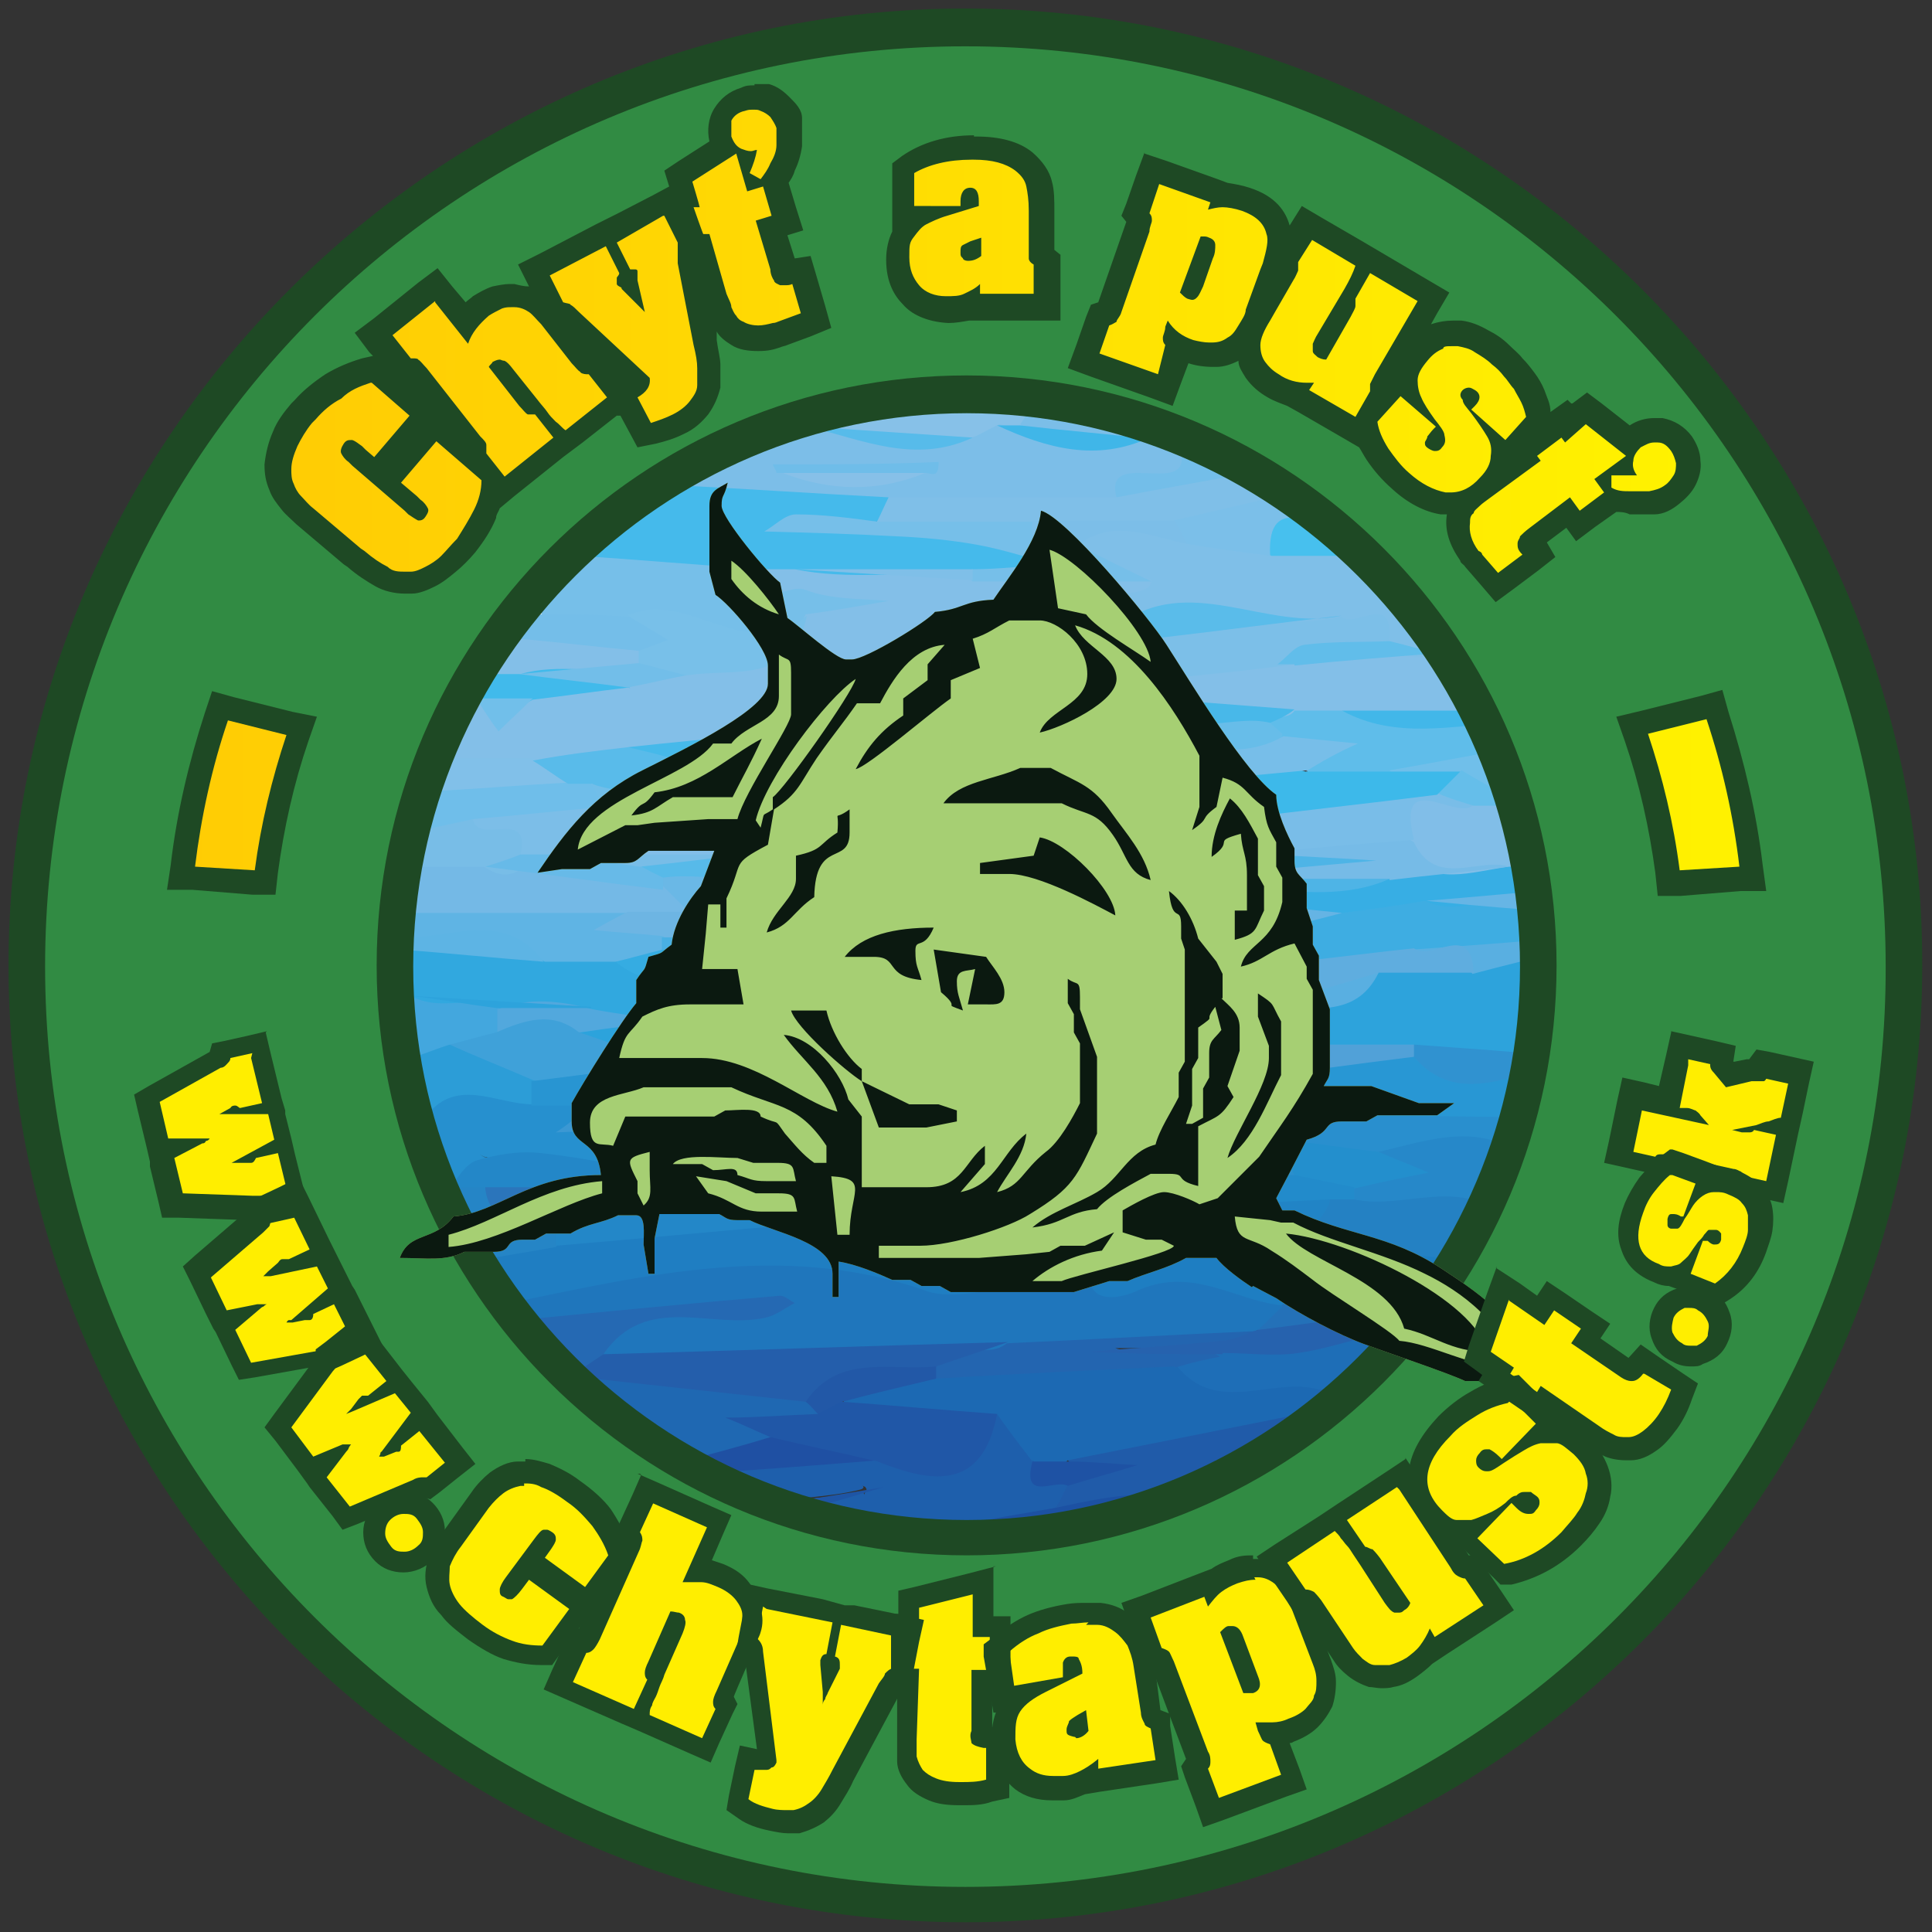 <svg xmlns="http://www.w3.org/2000/svg" id="Vrstva_1" version="1.1" viewBox="0 0 158.5 158.5" width="180" height="180"><rect x="0" y="0" width="158.5" height="158.5" fill="#333333" stroke="none"/><defs><style>.st0 {
        fill: #7fbfe8;
      }

      .st1 {
        fill: #4ea3da;
      }

      .st2 {
        fill: #6fbeea;
      }

      .st3 {
        fill: #72bee9;
      }

      .st4 {
        fill: #1e5fac;
      }

      .st5 {
        fill: #7cbfe8;
      }

      .st6 {
        fill: #51a1d8;
      }

      .st7 {
        fill: #2662ae;
      }

      .st8 {
        fill: #228bcb;
      }

      .st9 {
        fill: #1f76bc;
      }

      .st10 {
        fill: #1f68b2;
      }

      .st11 {
        fill: #81c0e9;
      }

      .st12 {
        fill: #2471b8;
      }

      .st13 {
        fill: #5faddf;
      }

      .st14 {
        fill: #63b6e6;
      }

      .st15 {
        fill: #41baeb;
      }

      .st16 {
        fill: #2895d2;
      }

      .st17 {
        fill: #2166b1;
      }

      .st18 {
        fill: #205ba9;
      }

      .st19 {
        fill: #81bee8;
      }

      .st20 {
        fill: #76bbe7;
      }

      .st21 {
        fill: #78c0e9;
      }

      .st22 {
        fill: #61bdea;
      }

      .st23 {
        fill: #238fcd;
      }

      .st24 {
        fill: #2da3dc;
      }

      .st25 {
        fill: #46b9ea;
      }

      .st26 {
        fill: #2057a7;
      }

      .st27 {
        fill: #43a7de;
      }

      .st28 {
        fill: #2585c6;
      }

      .st29 {
        fill: #52b8e9;
      }

      .st30 {
        fill: #5abcea;
      }

      .st31 {
        fill: #7abfe9;
      }

      .st32 {
        fill: #85bfe8;
      }

      .st33 {
        fill: #71bee9;
      }

      .st34 {
        fill: #2ca3dc;
      }

      .st35 {
        fill: #2688c9;
      }

      .st36 {
        fill: #3292cf;
      }

      .st37 {
        fill: #45baeb;
      }

      .st38 {
        fill: #7bbee8;
      }

      .st39 {
        fill: #2690cf;
      }

      .st40 {
        fill: #65beea;
      }

      .st41 {
        fill: #3fa1d9;
      }

      .st42 {
        fill: #1f7ec2;
      }

      .st43 {
        fill: #2e9fd9;
      }

      .st44 {
        fill: #1c51a3;
      }

      .st45 {
        fill: #83bfe8;
      }

      .st46 {
        fill: #4eade0;
      }

      .st47 {
        fill: #5fb4e4;
      }

      .st48 {
        fill: #2b81c3;
      }

      .st49 {
        fill: #59afe1;
      }

      .st50 {
        fill: #2387c8;
      }

      .st51 {
        fill: #40b6e8;
      }

      .st52 {
        fill: #42b7e9;
      }

      .st53 {
        fill: #5fbdea;
      }

      .st54 {
        fill: #59bbea;
      }

      .st55 {
        fill: #37aee4;
      }

      .st56 {
        fill: #fe0;
      }

      .st57 {
        fill: #6fbde9;
      }

      .st58 {
        fill: #70bfea;
      }

      .st59 {
        fill: #65b4e4;
      }

      .st60 {
        fill: #48b8e9;
      }

      .st61 {
        fill: #1e55a5;
      }

      .st62 {
        fill: #82c0e8;
      }

      .st63 {
        fill: #45bbeb;
      }

      .st64 {
        fill: #7cbee8;
      }

      .st65 {
        fill: #69bdea;
      }

      .st66 {
        fill: #87c1e8;
      }

      .st67 {
        fill: #3092d0;
      }

      .st68 {
        fill: #57bae9;
      }

      .st69 {
        fill: #66b5e5;
      }

      .st70 {
        fill: #79bde8;
      }

      .st71 {
        fill: #87c0e8;
      }

      .st72 {
        fill: #1c69b3;
      }

      .st73 {
        fill: #2c9dd7;
      }

      .st74 {
        fill: #4aa7dd;
      }

      .st75 {
        fill: url(#linear-gradient1);
      }

      .st75, .st76, .st77, .st78 {
        fill-rule: evenodd;
      }

      .st79 {
        fill: #37a9e0;
      }

      .st76 {
        fill: #a6cf73;
      }

      .st80 {
        fill: #1e52a4;
      }

      .st81 {
        fill: #1e6eb7;
      }

      .st82 {
        fill: #7bbfe9;
      }

      .st83 {
        fill: #2b75bb;
      }

      .st84 {
        fill: #73bee9;
      }

      .st85 {
        fill: #2184c6;
      }

      .st86 {
        fill: #32a8df;
      }

      .st87 {
        fill: #35ace2;
      }

      .st88 {
        fill: #2897d4;
      }

      .st89 {
        fill: #3eade2;
      }

      .st90 {
        fill: #1f50a3;
      }

      .st91 {
        fill: #2569b3;
      }

      .st92 {
        fill: #6ab8e6;
      }

      .st93 {
        fill: #78bde7;
      }

      .st94 {
        fill: #3db9ea;
      }

      .st95 {
        fill: #47c0ee;
      }

      .st96 {
        fill: #5bbbe9;
      }

      .st97 {
        fill: #459ed7;
      }

      .st98 {
        fill: #2b8fcd;
      }

      .st99 {
        fill: #2258a7;
      }

      .st100 {
        fill: #6db5e3;
      }

      .st101 {
        fill: #67bde9;
      }

      .st77 {
        fill: #0b1910;
      }

      .st102 {
        fill: #74b9e6;
      }

      .st103 {
        fill: #60b3e4;
      }

      .st104 {
        fill: #245eab;
      }

      .st105 {
        fill: #1e7ec2;
      }

      .st106 {
        fill: #31a8df;
      }

      .st107 {
        fill: #70bde9;
      }

      .st108 {
        fill: #3fa0d9;
      }

      .st78 {
        fill: #318b43;
      }

      .st109 {
        fill: #2365b0;
      }

      .st110 {
        fill: #52a8dd;
      }

      .st111 {
        fill: #3b98d3;
      }

      .st112 {
        fill: #1e4924;
      }

      .st113 {
        fill: #67bae8;
      }

      .st114 {
        fill: #fefefe;
      }

      .st115 {
        fill: #83bee8;
      }

      .st116 {
        fill: #298fce;
      }

      .st117 {
        fill: #57bbea;
      }

      .st118 {
        fill: #2481c3;
      }

      .st119 {
        fill: url(#linear-gradient);
      }

      .st120 {
        fill: #5db4e4;
      }

      .st121 {
        fill: #76bfe9;
      }

      .st122 {
        fill: #69beea;
      }

      .st123 {
        fill: #49afe3;
      }

      .st124 {
        fill: #76bde8;
      }

      .st125 {
        fill: #74bee9;
      }

      .st126 {
        fill: #4eb4e6;
      }

      .st127 {
        fill: #71bfea;
      }

      .st128 {
        fill: #77bee9;
      }

      .st129 {
        fill: #51afe2;
      }</style><linearGradient id="linear-gradient" x1="22.9" x2="138.4" y1="948" y2="948" gradientTransform="translate(0 -920)" gradientUnits="userSpaceOnUse"><stop offset="0" stop-color="#ffcc04"/><stop offset="1" stop-color="#fff200"/></linearGradient><linearGradient id="linear-gradient1" x1="14.9" x2="143.8" y1="985.1" y2="985.1" gradientTransform="translate(0 -920)" gradientUnits="userSpaceOnUse"><stop offset="0" stop-color="#ffcc04"/><stop offset="1" stop-color="#fff200"/></linearGradient></defs><path d="M87.6 31.9h1c13.4 0 31.9-5.2 38.6 1.5s1.5 25.2 1.5 38.6c-.8.3-1.3 0-1.7-.7-1.1-2-1.2-4.3-2-6.4l-1.2-3c-.4-.8-.7-1.5-1-2.3-.2-.4-.3-.8-.5-1.2-1.1-1.8-2.1-3.7-3.3-5.4-1.7-2.3-3.3-4.6-5.4-6.5-1.1-1.3-2.6-2.1-4-3-1.4-1-3-1.5-4.5-2.1-1.1-.6-2.2-1.4-3.2-2.2-1.5-1.8-3.7-2-5.8-2.4-.4 0-.8-.3-1.2-.6-2-2.3-6.3-.5-7.3-4.3ZM128.7 87.6c0 13.4 5.2 31.9-1.5 38.6s-25.2 1.5-38.6 1.5h-2c0-2.6 2.3-2.1 3.8-2.6 2.6-.7 5.3-.8 7.6-2.3 1.5-.6 2.9-1.4 4.4-2.1 4-1.4 6.9-4.4 9.9-7.2 1.3-.9 2.7-1.8 3.8-3.1 1-1.3 1.9-2.6 2.9-3.9.9-1.1 1.4-2.4 2.1-3.6.7-1 1.3-2.1 1.8-3.2.7-1.5 1.2-3.1 1.8-4.7.6-1.2.7-2.5 1-3.8.5-1.3.6-2.7 1.6-3.8.6 0 1 0 1.4.2ZM73 127.7c-13.4 0-31.9 5.2-38.6-1.5-6.7-6.7-1.5-25.2-1.5-38.6v-2c.9-.3 1.3.2 1.7.8.8 1.5.5 3.2 1.2 4.7.6 1.9 1.1 3.8 1.8 5.7.5 2.1 1.5 3.9 2.7 5.7.7 1.2 1.3 2.6 2.1 3.7.4.5.8 1 1.1 1.5 1.2 1.7 2.4 3.4 4 4.8 2.4 2.4 5.1 4.3 7.9 6.2.7.4 1.5.9 2.2 1.3 1.5 1.1 3.2 2.1 5 2.5.4 0 .8.3 1.2.5 2.4 1.4 5.2 1.5 7.7 2.5.9.6 1.8 1 1.5 2.2ZM32.9 71c0-12.9-5.1-31.2 1.4-37.4C41.1 27.1 59 32 72 31.9h1c-1.1 3.6-4.8 2.4-7 3.8-3.4 1.3-6.7 2.8-9.8 4.7-2.8 1.6-5.4 3.6-7.7 5.8-1.4 1.3-2.7 2.5-3.4 4.4-.5.9-1.3 1.7-2 2.4-.9.8-1.7 1.7-2.4 2.7-.4.7-.9 1.4-1.2 2.1-.8 1.4-1.3 3-1.8 4.5-.4 1-.7 2-1 2.9-.4 1-.7 2-1 3-.4 1-.7 2.1-1.6 2.9-.4.3-.8.3-1.2 0Z" class="st114"/><path d="M128.7 77.9v8.8c-4 2.8-8.2-.3-12.2.5-2.3 0-4.7.2-7-.3-1.6-.9-3.1-1.9-4.5-3.1 0-.5 0-.9.3-1.3 2.5-1.3 5.5-1.3 7.8-3.1 2.6 0 5.3 0 7.8-.8 2.6.3 5.1-1.2 7.8-.7Z" class="st24"/><path d="M32.9 81.8v-3.9c3.7-2.5 7.6.5 11.3-.5 1.9-.2 3.7 0 5.5.3 3 1 6.1 1.7 9.3 1 1.4-.3 2.9-.2 4.2.6.9.6 1.5 1.4 1.9 2.4.8 3-1.3 3.4-3.2 3-2.3-.5-4.4.2-6.6 0-2.2-.7-4.6-.3-6.8-.8-4.7-1.8-9.6 0-14.4-1.1-.4-.4-.8-.7-1.2-1Z" class="st106"/><path d="M73 127.7c-.6-.4-1.3-.8-1.9-1.1.5-3.2 3.2-3.1 5.5-3.3 3.3-.3 6.7 0 10-.9 2.8-1 5.8-1 8.7-.9 1.7 0 3.7-.2 4.1 2.3-4.2 1.3-8.5 2.6-12.7 4H73Z" class="st44"/><path d="M127.6 71.1c.4.3.7.6 1.1.9v1c-3.4 2.1-7.4 1.9-11.1 2.5-2.4.8-4.8 1.1-7.3.6-2.8-1.1-5.8-.6-8.7-.7-3.5.2-6.5 2.6-10.2 1.8-1.4-.3-2.8-.4-2.9-2.3.9-1.3 2.5-1.3 3.7-1.9 2.6-1.9 5.6-1.3 8.5-1.5 4.4-.2 8.8.6 13.1-.6 3.3-.7 6.7 0 10-1 1.3-.2 2.7 0 3.8 1.2Z" class="st55"/><path d="M110.1 74.9c2.3-.3 4.6-.6 6.8-1 2.2 1.1 4.4 0 6.6 0s3.6-.4 5.1.9v2c-3.7 2.7-8.3.5-12.2 2.1-3.1-.3-5.9 1.8-9 1-1.7-1.1-4.6 0-5.4-3 2.3-2.3 5.2-2.4 8.1-2Z" class="st89"/><path d="M32.9 71h.9c1.7-1.4 3.5-1.5 5.5-1 5 2 10.6 0 15.6 1.9 1.5.6 2.3 1.5 1.6 3.2-1.4 1.3-3.1 1.2-4.8 1.1-5.4.8-10.8-1.5-16.2-.3-1 .2-1.9-.2-2.7-.9 0-1.4 0-2.7.1-4Z" class="st102"/><path d="M32.9 74.9h18.6c0 .5-.4.8-.8 1 .3.5.6 0 .8 0 1.1 0 2.2 0 3.1.8.2.5.2.9 0 1.4-1.2.8-2.5 1.4-4 .8h-5.9c-3.7-2.2-7.9-.7-11.7-2v-2Z" class="st47"/><path d="M65.1 34.9c2.6-1 5.2-1.9 7.8-2.9h12.7c.6 1.8-.8 2.5-1.8 3.5-.6.4-1.3.7-2 .9-.9.4-1.9.7-3 .8-4.3.2-8.4-1-12.6-1.3-.4-.2-.8-.6-1.1-1Z" class="st66"/><path d="M116 85.7c4.2.3 8.5.6 12.7 1v1l-.4.2h-.4c-3.5 3.3-7.8 2.3-11.9 1.9-1.4-.2-3-1.1-1.3-3 .4-.4.9-.7 1.3-1.1Z" class="st67"/><path d="M83.7 34.8c.7-1 1.3-1.9 2-2.9h2c2.7 1.3 5.4 2.5 8 3.8-.4.4-.9.7-1.4.8-3.5-.8-7.5 1.1-10.6-1.7Z" class="st38"/><path d="M115.9 77.9c4.2-.3 8.5-.6 12.7-1v1c-2.6.7-5.2 1.3-7.8 2-1.2-1.8-3.8 0-4.9-2Z" class="st49"/><path d="M32.9 76.9c4 .2 8.4-2.4 11.7 2-3.9-.3-7.8-.7-11.7-1v-1Z" class="st120"/><path d="M32.9 81.8h1c2.2 1.1 4.5 0 6.7.6.7.5.8 1.2.6 2-.8 1.5-2.5 1.5-3.7 2.3-1.2.5-2.3.9-3.5 0l-1-1v-3.9Z" class="st27"/><path d="M128.7 74.9c-3.9-.3-7.8-.6-11.7-1 3.9-.3 7.8-.7 11.7-1v2Z" class="st69"/><path d="m119.9 52.4 3.6 6c-4.2 2.7-9 .6-13.4 1.3h-4c-3.7 0-7.3-1.5-11.1-.9-1.3 0-2.6.4-3.8.7-4.3.7-8.7-.3-13 .7-1.4.5-2.8 1.3-4.2 1.9-.5.2-1 .3-1.6.3h-1.6c-2.8-1.4-6.8 1.1-9-2.6.4-2.8 2.8-2.8 4.8-3.1 7.3-1.1 14.7-1.7 22.1-1.6 2.7 0 5.5.4 8.1-.6 2.9-1.1 6.1 0 9.1-1 3.6-.9 7.5.4 11-1.2 1-.4 2.1-.5 3 .2Z" class="st45"/><path d="M94.3 35.9h2.2c2.2 1.5 1.9 2.8-.3 3.9-.9.4-2 .7-2.8.4-2.4-.9-1.3 1.6-2.2 2.1-2.5 1.4-4.9.8-7.5.3-3.6-.7-7.3-.2-11-.3h-12c-2.2 0-4.2-.2-5.2-2.5 3.3-1.6 6.5-3.2 9.8-4.9h1.2c4.5 0 8.9 2.4 13.5.9.7-.3 1.3-.7 2-1 3.9 1.2 8.1.9 12.3 1Z" class="st64"/><path d="M119.9 52.4c-.7.3-1.3.7-2 1-1.3.9-2.5.4-3.8 0-1.5-1.6-3.4-1.5-5.3-1.4-3.6.2-7.1-.3-10.6-.9-1.9-.3-3.9 0-5.6.9-5.7.6-2.4-2.4-1.7-4.3-.7-1.5-3.9-1.6-2.2-4.3 2.9-1.4 5.8-1.1 8.8-.2 2.2.5 4.4 1.3 6.8 1 3.4-.2 6.7 0 9.8 1.4 1.9 2.4 3.9 4.7 5.8 6.9Z" class="st0"/><path d="M72.9 40.8h18.6c3.5-1.4 6.8-3.4 10.8-2 1 .6 2 1.2 3.1 1.8-2 4.5-5.9 3-9.3 2.9-3.8-1-7.5 0-11.3.6-4.1-.2-8.2.6-12.2-.6-1.4-1.1-.8-1.9.3-2.7Z" class="st0"/><path d="M127.6 71.1h-3.8c-3.1.4-6.3 1.7-8.8-1.2-.5-1.9-4.5-1.2-3.5-3.7.7-1.9 3.4-1.3 5.3-1.4h6.7c.8 0 1.6-.5 2.4-.6.5 2.2 1.1 4.6 1.7 6.9Z" class="st19"/><path d="M106.2 58.3h3.9c4.5 1.4 9.1 0 13.6 1 .3.7.6 1.3.9 2-1.2 2.1-3.2 2.3-5.3 2.4-1.7 0-3.5 0-5.1.6-2 .4-4 .5-6 0-1.9 0 0-4-3.1-3.1-.7-.3-1.1-.8-1.2-1.5.5-1.2 1.8-.6 2.3-1.4Z" class="st53"/><path d="M114.1 45.6h-9.8c-1.2-.7-3.6-1.1-.8-2.9 2.3-1.5 4.5-.7 6.8-.2 1.3 1 2.5 2.1 3.8 3.1Z" class="st95"/><path d="M110.3 42.5c-1.8 1.5-6.4-2.6-6.1 3.1-2.3-.3-4.6-.6-6.9-1-.5-.5-1.6-.8-1-1.9l9-2.1c1.8.7 3.4 1.3 5 1.9Z" class="st82"/><path d="M102.4 38.8c-3.6.7-7.2 1.3-10.8 2-1.2-4.5 7.4.9 4.9-4.9 2.4 0 5-.4 5.9 2.9Z" class="st84"/><path d="M114 63.2c3.5-.6 7-1.3 10.6-1.9.4 1 .8 1.9 1.2 2.9-.3.7-.7 1.3-1 2-1.8-1.5-4-.9-6-1.5-1.7-.2-3.6 0-4.8-1.5Z" class="st58"/><path d="M123.7 59.3c-4.6.2-9.2 1.4-13.6-1h13.5c0 .3.2.6 0 .9Z" class="st52"/><path d="M122 103.6c-.7 1.2-1.5 2.3-2.2 3.5-4.8 1.5-9.7 1.7-14.7 1.5-4.3-.5-8.4-1.8-12.9-1.1-3 .4-5.2-1.1-3.3-4.8 1.5-1.7 3.5-1.2 5.4-1.2 5.1 0 10.3.8 15.3-.5 3-1.1 6.1-.5 9.1 0 1.7.2 3.6.4 3.3 2.7Z" class="st105"/><path d="M116 86.7c3.6 4.2 7.9 1.2 11.9 1-.4 1.3-.7 2.7-1.1 4-9.3 1.8-18.6 1.6-27.9.6-.8 0-1.6 0-2.4.4-1.7.3-3.4.4-4.9-.8-.7-2.1 1-2.3 2.2-2.8 2.4-.8 4.9-1.4 7.3-1.9 5.1.5 9.9-1.3 14.9-.5Z" class="st88"/><path d="M99.3 123.7c-4.2-1.9-8.5-.9-12.7 0-.5-1.1 0-1.8.8-2.5.5-.3 1.1-.5 1.7-.5s1-.3 1.6-.2c-.6-.2-1.1.2-1.7 0-.9-.2-1.8-.5-1.5-1.8 3.5-2.8 7.9-2.4 11.9-3.2 2.2-.4 4.4-.7 6.6-1 1.2 0 2.8 0 3 1.6.3 1.6-1.3 2.3-2.5 3-1.1.7-3.5-.3-3.3 2.3-1.3.9-2.6 1.5-3.9 2.2Z" class="st18"/><path d="M116.9 110.9c-1.2 1.1-2.5 2.1-3.7 3.2-1.6 1-3.3 1.4-5.1 1-2.4-.3-4.7.6-7.1.4-2 0-4.3 0-4.9-2.6.4-2.2 2.5-1.9 3.9-2.7 2.5-.7 5.1-.4 7.7-.5 2.7-.1 4-.8 4-1.9 3.4-.1 5.1.9 5.2 3.1Z" class="st81"/><path d="M96.4 91.5c10.1 0 20.3 0 30.4.2-.4 1.2-.7 2.5-1.1 3.7-4.3 0-8.5-1.1-12.8 0-2.7 0-5.2-.5-7.9-.9-2.6-1.5-6.7.9-8.6-3Z" class="st116"/><path d="M122 103.6c-4-.4-7.9-.9-11.9-1.3-1.1.7-2.4.9-2.9-.3-.8-1.9.4-3.3 1.9-4.4.8-.4 1.6-.6 2.5-.6 2.6 0 5.2-.2 7.8 0 2.1 0 4.4.4 4.3 3.4-.5 1.1-1.1 2.2-1.7 3.3Z" class="st118"/><path d="M123.8 100.3c-3.7-4-8.5-1-12.7-1.9-.2-.2-.3-.5-.3-.8s0-.4.2-.4c0-1.5 4.1.3 2.1-2.7 4.3-1 8.7-2.7 12.7 1-.7 1.6-1.4 3.2-2 4.8Z" class="st35"/><path d="M108.2 114h5c-2.6 3.5-5.6 6.4-9.9 7.6l-3.6-1.8c1.3-.3 2.6-.7 4-1 1.7-.4 4.7.9 3.5-2.9-.6-1.1.4-1.3 1-1.9Z" class="st17"/><path d="M116.9 110.9c-.6-3.7-3.6-2.5-5.8-2.8-1.9 1.8-4.2 1.9-6.7 1.8-.5 0-.9-.3-1.2-.7-.6-1.9 1.4-1.4 2-2.2h14.6c-.9 1.5-1.9 2.8-2.9 4Z" class="st12"/><path d="M105.2 107.2c-.7.6-1.3 1.3-2 1.9-2.5 1.6-5.2 1.5-8 1.4-4.2 0-8.4.2-12.6.9-9.1-.5-18 1.9-27.1 1.1-1.8-.2-3.6 0-5.2-.5-2.4-2.1-1.3-3.2 1.2-3.9 2.7-.8 5.5-.3 8.2-.4.4 0 1-.3 1.3.3v-.4c-.3 0-.6.2-1 0-5.8-.8-11.5 1.9-17.4.6l-.9-1.2c0-2.1 1.7-2.1 3-2.4 10.5-2.1 21-3.3 31.5-.5 2.4.6 4.4.3 6-1.8 2.6-.8 5.1-1.4 7.3.8-1 4.4 2.6 3.4 4 2.7 4.5-1.9 8 1 11.8 1.3h-.1Z" class="st9"/><path d="M36.6 97.6c-.6-1.9-1.2-3.9-1.9-5.8 1.4-5 5-3 8.2-2.8 2 0 3.9-.2 5.6 1.2.3 1.3.8 2.3 2.4 1.8 2-.6 4-.9 6.1-1.1 6.6-.6 13.2-.6 19.8 0 1.9.2 3.9 0 5.6 1.1 1.3 2.2-.7 2.5-1.9 2.7-1.9.4-3.8.6-5.6 1.2-1.6.5-3.2.9-4.9.6-5-1.2-9.9-.8-14.7.9-5 0-9.6-2.7-14.6-2.4-.5 0-1 0-1.3-.3.4.4.9.3 1.4.3h1.9c.7 0 1.8-.2 2 .9 0 1.2-1 1.5-1.9 1.7-1.7.4-3.5.3-5.3 0h-.9Z" class="st39"/><path d="M81.8 103.3c.3.8.6 1.7 1 2.5-2.4 0-5 .9-7.1 0-11.5-3.9-22.7-1.2-33.9 1.1-.8-1.2-1.6-2.5-2.4-3.7 1.5-2.1 4-1.6 6-2.3 7.1-1.1 14.3-.6 21.4-1.5.4.2 1.1.6 1 .9-.4 2 .3 2 1.9 1.4 4.2-1.2 8.4-2 12.1 1.5Z" class="st42"/><path d="M87.6 121.8c-.3.6-.6 1.3-1 1.9-5.2.9-10.4 1.8-15.6 2.8-2.7-.9-5.4-1.8-8.2-2.6 2.5-1.3 5.2-.8 7.8-1.5.6 0 0 .7.4 0 .2-.3 0-.3 0-.4-.6-.3.2 0-.4.2-2.7.7-5.7.6-8.4 1.3-1.8-.9-3.5-1.8-5.3-2.7 4.2-2.6 8.9-2.1 13.5-2.5 1.1 0 2.1.4 3.2.7 3.3.8 6 .2 7.3-3.4 3.6-1.5 3.1 2 4.1 3.5.6 1.4 2 1.7 2.7 2.6Z" class="st4"/><path d="M55.3 120.1c-2.9-2.4-5.8-4.7-8.7-7.1l.6-.6c6.3-.9 12.6 0 18.7 1.5.7.4 1.3.9 1.5 1.7-.4 1-1.3 1.3-2.3 1.4-1.4 0-2.7-.8-4.2-.5 1 .2 2.7-.6 2.4 1.7-2.4 1.9-5.3 1.4-8 1.9Z" class="st10"/><path d="M42.6 108.3c7.1-.7 14.3-1.4 21.4-2 .4 0 .8.4 1.2.6-.8.4-1.5 1-2.4 1.2-4.4 1-9.8-2.1-13.3 3-.3 1.5-1.8 1.2-2.7 1.8h-.3c-1.2-1.4-2.6-3-3.9-4.6Z" class="st91"/><path d="M55.3 120.1c2.6-.7 5.3-1.4 7.9-2.2 3.5-1.5 6.8-1.9 9.7 1.4.4.5.3 1.1 0 .5h-.8c-5 .4-10 .8-15 1.1-.7-.3-1.3-.6-1.8-.9Z" class="st90"/><path d="M43.7 90.6c-3 0-6.4-2.4-8.9 1.2-.3-1.7-.5-3.4-.8-5.1 1-.3 1.9-.7 2.9-1 2.7.3 6.1-1.2 7.5 2.6 0 .9-.3 1.6-.7 2.3Z" class="st73"/><path d="M45.6 102.3c-2.1.4-4.2.7-6.3 1.1-.9-1.9-1.8-3.9-2.7-5.8l.4-.2c.8-.6 1.7-.4 2.6-.3 2 1.5 5 1 6.5 3.4.2.6 0 1.3-.5 1.8Z" class="st28"/><path d="M62.2 123.7c3.4-.6 6.8-1.1 10.3-1.7-2.1.6-4.1 1.3-6.2 1.7-1.1.2-2.3 0-3.4.2h-.4l-.3-.2Z" class="st61"/><path d="M94.5 47.6c-.2 1.9-5.4 0-2.9 3.9 1.5-.9 2.4-.2 3.2 1 0 .5 0 1-.4 1.4-2.3 1-4.8.4-7.2 1 2.8-.4 5.6-.4 8.3-.5.8 0 1.4.4 1.9 1.1-10.5 1-20.9 1.9-31.3 3-1.3 0-2.6 1.2-3.8 1.8-3.2 2.2-6.9 2.3-10.6 2.5-2.9 0-5.7 0-8.5.8-2.3 0-4.8.7-6.7-1.4.8-1.6 1.5-3.2 2.3-4.8.2 0 .4 0 .6.2 2.2 1.9 3.3-1 5-1.2 2.3-.6 4.7 0 6.9-1 1.6-.4 3.3-.3 4.9-.9 3.5-.7 7.4-.7 9.6-4.3.5.4-.2-.4.4-.2.5 0 .6-.2.3-.2-1.2 0-2.5.5-3.7.3-1.4-.2-3.2 0-3.4-1.8-.2-1.5 1.2-2 2.5-2.5 1.3-.3 2.6-.3 3.9 0 4.8 1.2 9.7.3 14.5.6 4.7-.2 9.5-.4 14.2 1.2Z" class="st45"/><path d="M65.2 46.7h-4c-3 1.2-6.1 2-9.4 1.5-1.8-.3-3.5-.6-4.3-2.5 2.6-2 5.2-3.9 7.8-5.9 5.9.3 11.7.7 17.6 1-.3.6-.6 1.3-.9 1.9-1.1 1.5-2.8.7-4.2 1 1.6 0 3.2.2 4.8-.2 4.4-.9 8.6.5 12.9 1 .9 0 2.1.5 1.8 1.8-.2 1-1.3.8-2 .8h-6.8c-4.4-.2-8.9.5-13.3-.4Z" class="st37"/><path d="M47.5 45.6c4.6.3 9.1.7 13.7 1 0 4.4 3.3 1.1 4.9 1.8 2.1.8 4.5.7 6.8.9-2.3.4-4.5.8-6.8 1.1-1.5 2.9-3.8 3.5-6.8 2.3-2.9-1.1-5.9-1.2-8.9-1-2.2 0-4.5.6-6.1-1.5 1.1-1.4 2.2-3 3.2-4.6Z" class="st121"/><path d="M34.7 68.1c.3-1.1.7-2.1 1-3.2 3.3-3 7.5-1 11.2-1.9.8 0 1.5.4 2.1.9.7.9 1.3 1.7.4 2.8-3 2.3-6.7 1.5-10.1 2.2-1.6.2-3.3.6-4.6-.8Z" class="st2"/><path d="M44.3 50.4c2.4 0 4.8 0 7.2.2.3 0 .6 0 .9.3 1.1.6 3.4-.4 3.3 1.8 0 1.8-1.8 2-3.3 2.2-3.5 0-7.1.7-9.8-2.4.5-.8 1.1-1.5 1.7-2.1Z" class="st125"/><path d="M34.7 68.1c1.4-.3 2.7-.6 4.1-.9.9.8 2.1.4 3.1.5 2.5 0 2.3 1.5 1.4 3.1-1.1 1.2-2.3 1.2-3.6.3h-6c.4-1 .7-2 1-2.9Z" class="st93"/><path d="M51.6 56.4c-2.6.3-5.3.7-7.9 1-1.6.9-3.2 1.4-4.7 0 .3-.7.6-1.3.9-2 1-.5 2-1.2 3.3-1.3 2.7 1.1 6.4-1.4 8.5 2.4Z" class="st15"/><path d="M46.6 64.2c-3.6.2-7.3.5-10.9.7.3-.9.6-1.8.8-2.7h7.2c1 .6 3.1-.5 2.9 1.9Z" class="st11"/><path d="M42.7 55.3h-3l2.9-2.9c3.3.3 6.6.7 9.9 1 .3.5.2 1-.3 1.4-3.2.5-6.4-.4-9.5.5Z" class="st45"/><path d="M105.2 82.8v1c-3.4 3.3-8.1 1.7-12 3.3-4.4 0-8.9.5-13.3-.2-.5-.2-.9-.5-1.2-.9-.3-2.5 1.8-2.1 3.2-2.6 1.9-.8 4.3 0 5.8-2 .4-.3.8-.5 1.2-.6 3.1-.5 6.1 1.3 9.2.3 1.7.4 3.4.3 5.2.6.8 0 1.5.4 1.9 1.1Z" class="st74"/><path d="M93.5 85.7c3.9-.7 7.8-1.3 11.7-2 1 .6 3.8-1.5 2.9 2-1.2 1.8-3.1 1.8-5 2-5.1.4-10.1 1.8-15.2 2.8-1.6-.2-3.2-.5-4.3-1.9.3-2.5 2.3-1.8 3.8-1.9 2 0 4.2 0 6.1-1Z" class="st43"/><path d="M103.3 82.7c-1.6-.3-3.3-.6-4.9-.9.3-1.4 1.4-1.9 2.6-2.3 2-.4 4.1-1 6.2-.7 2.9-.3 5.8-.7 8.8-1 1.5 1.1 4.7-2.3 4.9 2h-7.8c-2.6 3.3-6.6 1.9-9.8 2.9Z" class="st13"/><path d="M103.3 86.7c1.6-.3 3.3-.7 4.9-1h7.8v1c-4.9.6-9.8 1.3-14.7 1.9-.6-1.9 1.5-1.1 2-1.9Z" class="st6"/><path d="M103.3 82.7c3.3-1 6.5-1.9 9.8-2.9-1.7 3.5-4.9 2.9-7.8 2.9h-2Z" class="st49"/><path d="M87.6 81.8c-2.1 3.6-5.7 2.6-8.8 2.9-1.7 1.7-4 2-6.2 2.3-7.3-.7-14.6.6-21.9 0-1.7-.3-4.3.5-3.5-2.8 2.7-1 5.5-.3 8.3-.5 2.5-2.7 6.6 2 8.8-1.9 2.3-2.5 5.9-.6 8.3-2.5.2 0 .5 0 .7-.2h.7c3.8 1.3 7.6 3.1 11.8 1.7.7 0 1.3.3 1.8.9Z" class="st34"/><path d="M74 79.8h-1c-3.3 1.4-6.5 1.6-9.8 0-4.2-.5-8.7 2.4-12.7-.9 1.3-.3 2.6-.7 3.9-1 6.5-2.7 12.8-1.7 19.1.7.6 0 .4.8.5 1.2Z" class="st87"/><path d="M55.4 83.7c-2.6.3-5.2.6-7.8 1-2.3-.3-4.6 1.5-6.8 0v-1.9c2.6-1 5.2-.7 7.8 0 2.2.4 4.5.7 6.8 1Z" class="st110"/><path d="M63.2 79.8H73c-2.3 3.5-5.8 1.3-8.8 2-.3-.7-.7-1.3-1-2Z" class="st46"/><path d="M48.5 82.7h-7.8c-2.3-.3-4.6-.7-6.9-1 5 .3 9.8.6 14.7.9Z" class="st24"/><path d="M114 72.1c-6.9 3.1-14.9-1.9-21.6 2.8-1.7-.9-3.4-.4-5.1 0-1.3.3-2.9.2-3.4-1.2-.5-1.7 1.3-1.8 2.4-2.4.4-.2.9-.4 1.4-.5 5.5-.6 11.1-.7 16.4-2.3 2.4 0 4.8 0 7.3.2 1.1.2 2.6.4 2.5 1.8 0 1.2-1.5.8-2.4.9h-2.1 2c.8 0 1.8-.2 2.6.6Z" class="st126"/><path d="M87.6 72c-.5.7-1.1 1.3-1.6 2 2.1.3 4.3.6 6.4.9h-3.8c-1.3 1.5-3 1.3-4.7 1.4h-6.6c-1.3 0-2.7-.2-3.2-1.6-.5-1.5 1.2-2 1.8-2.9 1.2-1.1 2.9-1.1 4.3-1.6 2.5-.6 4.8.2 7.2.5.3.2.4.5.3.8v.4Z" class="st14"/><path d="M114 72.1h-7.3c-.4 0-.9-.3-1.3-.4.3-.2.5-.4.8-.5 2.2-.2 4.4-.4 6.7-.6-2.9-.2-5.7-.3-8.6-.5.3-2.5 2.3-2.6 3.9-2.5 2.6.2 5.4 0 7.8 1.5 1.8 3.8 5.3 1.2 7.8 2-3.2.4-6.5.7-9.8 1.1Z" class="st20"/><path d="M91.6 75.9c3.3-.6 6.5-1.3 9.8-1.9 1.8 1.8-2 2.2-.9 3.9-.6.8-1.5 1.2-2.6 1.3-3.2 0-6.5.7-9.6-.5-.5-.3-.8-.7-.9-1.3.8-2 3-.2 4.2-1.5Z" class="st103"/><path d="M100.3 76.9c-2.9-2 2.7-1.2 1-2.9 2.9.3 5.9.6 8.8.9-2.6.7-5.2 1.3-7.8 2-.6.6-1.3.6-2 0Z" class="st59"/><path d="m91.6 75.9-3.9.9c-1 .9-2.2 1.4-3.5 1.3s-3 0-3.2-1.5c-.3-1.9 2.1-.7 2.8-1.7h4.9c.9.4 1.9.7 2.9 1Z" class="st123"/><path d="M100.3 76.9h2c1.6.6 3.2 1.3 4.9 1.9-2 .6-3.9 1.3-5.9 1.9-2.1-1.2-4.7 1.4-6.7-.7-.3-3.3 3-.7 3.8-2.3.6 0 1.3-.5 1.9-.8Z" class="st129"/><path d="M80.8 71c-1.3.3-2.6.6-3.9 1-1.6 1.5-3.3.7-5.1.5-.2 0-.7-.2-.6 0 .5 2.5.6 2.6-1.7 2.7-3.1.2-6.1 0-9.2 0s-2.7.4-3.9-.5l-2-2c-.3-.5-.3-1 .2-1.4 3.8-2.1 8.4.2 12.2-2.3.8-.3 1.6-.4 2.4-.4s1.1 0 1.6.2c3.1 1.6 7-.6 10 2.1Z" class="st92"/><path d="M54.4 72v1c-4.9-.6-9.8-1.3-14.6-1.9 1-.3 1.9-.6 2.9-1 .8-.6 1.8-1 2.8-.9 2.2.6 4.5.3 6.7.9.9.3 1.8.9 2.2 1.9Z" class="st113"/><path d="M56.4 74.9c1-.3 2-.7 2.9-1 .7 1 3-.2 2.9 1.6 0 1.5-1.9 1.3-3.1 1.3s-2.2 0-3.3.2c-.5.2-1 .2-1.4-.2-1.9-.2-3.8-.3-5.7-.5.9-.5 1.8-1 2.8-1.5h4.9Z" class="st100"/><path d="M54.4 76.9h1c8.6-1.6 17.1-2.3 25.6.3 2.2.7 4.5-.4 6.6.7h10.7c-1.3.6-2.6 1.3-3.9 1.9 0 1.7-1 1.6-2.2 1.6s-2.5-.5-3.7.4h-2.9c-3.8-1.1-8-.2-11.7-1.9-6.5-.7-13-1.3-19.6-2v-1Z" class="st123"/><path d="M94.3 35.9c-4.3 2-8.4.9-12.5-1h1.9c3.5.4 7 .7 10.6 1.1Z" class="st51"/><path d="M79.8 35.9c-4.7 2.2-9 .2-13.5-.9l13.5.9Z" class="st117"/><path d="M40.7 84.7c2.3-1 4.6-1.8 6.8 0 1 .3 2 .7 3 1 2.5 1.5 5.6-.7 8 1.4-4.6 3.9-9.7 3-14.8 1.5-2.3-1-4.6-1.9-6.8-2.9 1.2-.3 2.5-.7 3.8-1Z" class="st41"/><path d="M97.4 55.4h-2c-.5-.5-1.6-.8-1-2v-1c1.6-2.1 3.8-2.1 6.1-1.8 3.2.4 6.3.7 9.5 0 1.2 1 4.3-2.1 4 1.9-1.1 1.4-2.6 1.5-4.2 1.2-1.2-.2-2.7-1-3.6.8-2.9.4-5.9.7-8.8 1Z" class="st5"/><path d="M51.5 61.3c3.6-.4 7.1-.7 10.7-1.1 3.2.4 6.5.7 9.7 1.1-1.7 4.1-5.7 1.9-8.5 3-.9.4-2.1-.4-3.2-.5-1.6 0-3.3.2-4.9 0-1.5-.4-3.6 0-3.8-2.4Z" class="st25"/><path d="M74 61.3c1-.7 2-1.3 3-2 4.1 0 8.2-.2 12.2.4.5.3.7.8.7 1.4-1.4 2.2-4 1.2-5.8 2.3-2.3.9-4.7 1.4-7.2 1.1-1.7-.5-3.3-.9-2.9-3.2Z" class="st32"/><path d="M74 61.3c1 .7 2 1.3 2.9 2 .2.5 0 1-.3 1.2-.7.4-1.4.4-2.2 0 .5.4 1.5 0 1.8 1-.8 2.4-3.3 1.7-4.9 2.6-1.7.3-3.4 1-5.2.6-1.5-1.4-4.5-.6-5.1-3.5 2-1.7 4.6-.9 6.9-1.6 1.8-.5 3.9-.6 5.1-2.4h1Z" class="st31"/><path d="M73 61.3c-2.5 5.6-7.5 3.5-11.7 3.9-.5.3-.9.3-1.3-.2-.6-1-.4-1.9.3-2.7 3.9-.3 7.8-.7 11.7-1h1Z" class="st107"/><path d="M104.2 59.3c.3.3.7.6 1 .9-.2 2.6-2.3 2.2-3.9 2.3-3.5.3-6.9-.7-10.2-1.6-1.4-1.1-.7-1.9.4-2.7 1-.3 2-.6 3-1 3 2.1 6.7.2 9.7 2.1Z" class="st101"/><path d="M91.5 58.3c-.3.6-.7 1.3-1 1.9-.3.4-.6.4-1 0-4.2-.3-8.4-.7-12.7-1 5-.2 9.9-.5 14.7-.9Z" class="st96"/><path d="M106.2 54.5h-1.4c.7-.5 1.4-1.5 2.2-1.6 2.3-.3 4.7-.2 7-.3 1.3.3 2.6.7 3.9 1-3.9.3-7.8.6-11.7 1Z" class="st22"/><path d="M104.2 59.3c-3.2-.8-7.1 1.7-9.7-2l11.7.9c-.6.5-1.3.8-2 1.1Z" class="st60"/><path d="M64.2 38.8h-.5c0-.2-.2-.4-.3-.7 4.5 0 9 0 13.6-.2 0 .3 0 .7-.2.9s-.6 0-.9 0c-3.9.8-7.8.8-11.7 0Z" class="st57"/><path d="M64.2 38.8h11.7c-3.9 1.6-7.8 1.5-11.7 0Z" class="st71"/><path d="M79.8 46.7c2.2 0 4.5-.3 6.7-.4-2.1-.5-4.1-1.2-6.3-1.6-2.2-.4-4.4-.6-6.6-.7-3.6-.2-7.3-.3-10.9-.4.9-.5 1.7-1.4 2.6-1.4 2.2 0 4.5.3 6.7.6h12.7c.9 1.4 3 .5 3.9 2 2 1 3.9 2 5.9 2.9H79.8c-.3-.2-.5-.4-.4-.6.2-.3.3-.4.4-.4Z" class="st121"/><path d="M110.1 50.5c-5.2.6-10.4 1.3-15.6 1.9-1-.3-1.9-.6-2.9-1 5.9-4.6 12.3.5 18.5-.9Z" class="st30"/><path d="M88.6 44.7c-1.1-1-4.3 2.1-3.9-2h11.7c.3.7.7 1.3 1 1.9-2.9-.5-5.9-2.1-8.8 0Z" class="st64"/><path d="M66.1 68.1c1.7-.3 3.3-.7 5-1 4.6.5 8.9-2.2 13.5-1.4.8 0 1.6 0 2.4.3 4.8.9 9.5 1.2 14.2-.4 5.4-2.3 11-1.3 16.6-1.5 1.3.2 3-.3 3.1 1.9-1.3 1.5-6.4-3.2-4.9 2.9-3.9.3-7.8.6-11.7 1-5.5.6-11.1 1.3-16.6 1.9v-.9c-.5-.6-1.1-.7-1.8-.6-5.6-.6-11.2-.3-16.8-.3h-2.8c-2.4.4-4.8.6-7.2.3-1.3-.2-2.9-.4-2.7-2.1.2-1.3 1.6-2.1 2.9-2 2.4.3 4.9 0 6.8 1.9Z" class="st70"/><path d="M120.9 66.1c-1-.3-2-.6-2.9-1-.6-1.9 1.4-1.1 1.9-1.9 1.7 1 3.3 1.9 5 2.9h-4Z" class="st40"/><path d="m119.8 63.3-1.9 1.9c-5.5.7-11.1 1.3-16.6 2-4.9.8-9.8.8-14.7 0h-1.9c-.6-.9-.5-1.6.2-2.4 7.3-1.8 14.6-4 22.2-1.5h12.7Z" class="st94"/><path d="M107.2 63.2c-7.5.7-15 1.4-22.4 2.1-.4.3-.8.3-1.1 0 0-1.7 1.3-1.7 2.5-1.6 1.1 0 0-.8.4-1.1 1-1 2.2-.7 3.4-.5v-.5c-.6.3 0-.8-.4-.2v-1h1c4.9-.7 9.8 2.8 14.7 0 2 .2 4.1.4 6.1.6-1.6.7-3 1.5-4.3 2.3h.1Z" class="st128"/><path d="M81.8 103.3c-4.3-3.8-10.9 3.5-14.7-2.9 1.4-1.5 3.3-1.3 5-1 5.7 1.2 11.3.4 16.8-1.3 5.1-.9 10.2-1.2 15.3-1.1 1.7 0 3.6-.2 4.9 1.4 0 1.4-3.8 3.7 1 3.9-6.8.3-13.7.7-20.5 1h-7.8Z" class="st85"/><path d="M74 94.5c2.9-.7 5.9-1.3 8.8-2 2.1-2.3 4.9-1.1 7.4-1.6.5 0 1 .2 1.4.6h4.9c2.9.7 5.9 1.3 8.8 2-1.6 2-3.9 2.3-6.3 2.4-6.6 1.3-13.3 1.5-20 1.1-1.9-.5-4.5.5-5-2.5Z" class="st48"/><path d="M91.5 91.5h-1c-2 .8-3 .2-2.9-2 5.2-1 10.4-2 15.6-2.9l-1.9 1.9c-3.2 1.1-6.5 2.1-9.8 3Z" class="st97"/><path d="M84.7 119.9c-1-1.3-2-2.6-2.9-3.9-4.3 2.2-8.6 2.9-12.8-.3 1.1-4.6 5.6-2.4 8.2-4 6.5-.2 12.9-.7 19.3.3 3.3 4.2 7.9.9 11.7 2-.3.6-.7 1.3-1 1.9-6.5 1.3-13 2.6-19.6 3.9-1 1-1.9.9-2.9 0Z" class="st72"/><path d="M84.7 119.9h2.9c1.9 0 3.8.2 5.7.3-1.9.6-3.8 1.1-5.7 1.7-1-.6-3.8 1.4-2.9-2Z" class="st80"/><path d="M96.4 112.1c-6.5.3-13 .6-19.6 1-.4-.4-.5-.9-.4-1.4 1.6-2.3 4.4 0 6.2-1.5 6.8-.3 13.7-.7 20.5-1-1.2 1-3.8 1.5-7.7 1.4h-3.9c1.1.4 2.3 0 3.4.2 1.7.2 3.6-.5 5.2.5-1.1.2-2.4.5-3.7.9Z" class="st109"/><path d="M100.3 111.1c-3.7 0-7.4 0-11-.2 3.6-.3 7.2-.5 10.8-.9 1.1 0 2.1-.6 3.1-.9 2.6-.3 5.2-.7 7.8-1 .6.5 1.2.9 1.8 1.4-2.1.5-4.2 1.2-6.3 1.5-1.9.3-4.1 0-6.2 0Z" class="st7"/><path d="M99.4 94.5c2-.3 3.9-.7 5.9-1 2.6.3 5.2.7 7.8 1 1.4.6 2.7 1.1 4.1 1.7-2 .4-4 .8-6.1 1.3-1.6 1.2-3.1 0-4.7 0-2.2-1.4-5 .2-7.1-1.6-.3-.5-.3-.9 0-1.3Z" class="st23"/><path d="M106.2 96.4c1.6.3 3.3.7 4.9 1v1h-2c-6.8.3-13.7.7-20.5 1-3.4.3-6.8 1.6-10.3.7-1.5-.4-4 .5-4-2.3s2.4-1.3 3.7-1.8c.3 0 .6-.3.8-.5 6.8-.3 13.7-.7 20.5-1v1c2 2.6 4.9-1.2 6.9.9Z" class="st8"/><path d="M82.7 110.1c-2 .7-3.9 1.3-5.9 2-3.4 1.5-7.4.9-10.7 2.9-6.4-.7-12.9-1.4-19.3-2.1l2.7-1.8c11.1-.3 22.2-.7 33.2-1Z" class="st104"/><path d="M87.6 89.6c1 .7 1.9 1.3 2.9 2-2.6.3-5.2.6-7.8 1H55.3c-1.9-1.9-5.1.5-6.8-1.9h-4.9v-2c4.9-.6 9.8-1.3 14.7-1.9 4.8-1.3 9.8 0 14.6-1 2-.3 3.9-.7 5.9-1v1c1.4 1.4 3.5 1.5 4.9 2.9 1.3.2 2.6.6 3.9.9Z" class="st16"/><path d="M78.8 95.5c-1.2.9-2.5 1.7-3.7 2.6 2.6.4 5.2 1 7.8 1.2 1.9.2 3.8 0 5.7 0-7 3.2-14.3 1.9-21.5 1-7.2.6-14.3 1.3-21.5 1.9v-1.9c2.1-2.3 5.1-1.3 7.6-1.9-2.8.3-5.7.9-8.5.3-1.7-.3-3.6.2-5-1.3h-2.8c.7-.8 1.3-1.9 2.2-2.2 1.7-.5 3.5-.8 5.3-.6 3.7.4 7.3 1.2 11 1.9 4.8-1.1 9.7-2.1 14.6-1 1.3-.3 2.6-.6 3.9-1 1.7.4 3.3.7 4.9 1.1Z" class="st50"/><path d="M48.5 90.6c2.4.3 5.2-1 6.8 1.9-3.2 0-6.4.3-9.7.4 1.1-.7 2-1.5 2.9-2.3Z" class="st111"/><path d="M70 95.5c-4.9.3-9.8.6-14.6 1 4.7-2.8 9.6-2.7 14.6-1Z" class="st36"/><path d="M69.1 115c4.2.3 8.5.7 12.7 1-1.2 6.3-5.3 5.7-9.8 3.9-2.9-.7-5.9-1.3-8.8-2-1.2-.5-2.4-1.1-3.7-1.6 2.5 0 5-.2 7.6-.3.4-.8.9-1.5 2-1Z" class="st26"/><path d="M69.1 115c-.7.3-1.3.6-2 1-.3-.3-.6-.7-1-1 2.7-4 7-2.5 10.7-2.9v1c-2.5.6-5.1 1.2-7.7 1.9Z" class="st99"/><path d="M39.8 97.4h6.8c3.9.2 7.7.4 11.6.7-4.2.8-8.3 1.5-12.5 2.3-1.7-1.7-5.5 1-5.9-3Z" class="st83"/><path d="M52.4 54.4v-1l2.4-.9c-1.1-.7-2.2-1.3-3.3-2 4.9-2.3 9.8 4.2 14.7 0-1.2 5.7-6 4.3-9.8 4.9-1.4 0-2.9.4-4-1Z" class="st21"/><path d="M51.5 61.3c1.3.3 2.6.6 3.9 1-1.6 4.1-2.6 4.4-6.8 2h-2c-1-.6-1.9-1.3-2.9-1.9 2.6-.5 5.2-.8 7.8-1.1Z" class="st54"/><path d="M52.4 54.4c1.3.3 2.6.7 3.9 1-1.6.3-3.2.7-4.8 1-3-.4-5.9-.7-8.9-1.1 3.3-.3 6.6-.6 9.8-.9Z" class="st3"/><path d="M94.5 53.4c.3.7.6 1.3 1 2h-1.4c-2.7 0-5.4-.2-8.1-.3 2.7-.5 5.6-1.1 8.5-1.7Z" class="st122"/><path d="M79.8 46.7v.9c-4.9-.3-9.7-.6-14.6-.9h14.6Z" class="st0"/><path d="M39 57.3h4.7c-.9.9-1.9 1.8-2.8 2.7-.7-.9-1.3-1.9-1.9-2.8Z" class="st127"/><path d="M45.6 70.1h-2.9c.9-3.9-3.5-.7-3.9-2.9 3.6-.3 7.2-.7 10.7-1 1.8-.6 3.5-1.1 5.4-.6 1.4 1.3.2 2-.7 2.6-1.5 1.1-3.3 1.4-4.9 2.2-1.2 0-2.5.5-3.7-.3Z" class="st64"/><path d="M55.4 66.2h-5.9c-.3-.6-.6-1.3-1-1.9 2.7.9 5.2.9 6.8-2h4.9v2.9c-1.3 1.8-2.8 2.4-4.8 1Z" class="st33"/><path d="M83.7 88.6c-2.3.2-4.6.3-4.9-2.9h14.6c-3.2 1-6.4 1.9-9.7 2.9Z" class="st108"/><path d="M88.6 81.8c2-.7 3.9-1.3 5.9-2 2.3.3 4.5.6 6.8 1-1 .3-1.9.7-2.9 1h-9.8Z" class="st86"/><path d="M74 79.8c3.8 1.5 8.5-3 11.7 1.9-4.4 2.4-8.1.6-11.7-1.9Z" class="st79"/><path d="M72.9 85.7c-4.9.3-9.7.7-14.6 1-2.6-.3-5.2-.7-7.8-1h22.4Z" class="st1"/><path d="M87.6 77.9c-10.7-.3-21.5-.7-32.2-1 .2-2.5 5.1 1.4 3.9-2.9 4 0 9.2 1.5 11.7-.5 2.3-1.8 4.2-.5 5.9-1.5-3 4.2.8 2.8 2.5 2.9h4.4c-.6.5-1.2.9-1.8 1.4l5.7.6v1Z" class="st120"/><path d="m88.6 70.1-1 1h-6.9c-3.6-.3-7.2-.6-10.7-1 6.2-.8 12.4-.9 18.6 0Z" class="st29"/><path d="M88.6 70.1H69.1c6.5-1.6 13-1.7 19.5 0Z" class="st124"/><path d="M54.4 72c-.6-.3-1.3-.6-1.9-1 2.6-2.6 6.1 0 8.9-1.4 1.9 0 3.9-.5 5.8.4-3.9 3.6-8.6 1.4-12.8 2Z" class="st68"/><path d="M61.3 70.1c-2.9.3-5.9.7-8.8 1-2.3-.3-4.6-.7-6.9-1h3.9c3.9-2.6 7.9-.4 11.8 0Z" class="st93"/><path d="M86.6 63.2c-1 .6-2 1.3-2.9 1.9-2.6 1.5-5.1 1.6-7.8 0-.7-.3-1.4-.7-2-1 1-.3 2-.7 2.9-1 2.3-.3 4.5-.7 6.8-1 1.2 0 2.3 0 3 1Z" class="st62"/><path d="M86.6 63.2c-1-.3-2-.6-2.9-1 2-.3 3.9-.7 5.9-1 .6.3 1.1.7 1.7 1-1.6.4-3.1.7-4.7 1Z" class="st65"/><path d="M61.3 70.1H49.6c2-1.3 3.9-2.6 5.9-3.9 1.6-.3 3.3-.7 4.9-1h1c1.6 1 3.3 1.9 4.9 2.9-2.5 0-5.5-3.2-7.5 1 2.8.3 5.7.6 8.5 1h-6Z" class="st115"/><path d="M76 65.2h8.8V67H71.2c1.5-.6 3.1-1.3 4.8-1.9Z" class="st63"/><path d="M86.6 67.1h14.7c-4.9 1.6-9.8 1.6-14.7 0Z" class="st124"/><path d="M106.2 96.4c-2.9 0-5.8.3-8.8.4.6-.5 1.3-.9 1.9-1.4 2.2 1.3 5.1-2.5 6.9 1Z" class="st98"/><path d="M79.2.7C36 .7.7 36 .7 79.2s35.2 78.5 78.5 78.5 78.5-35.2 78.5-78.5C157.8 36 122.5.7 79.2.7Zm.1 124c-25 0-45.4-20.4-45.4-45.4s20.4-45.4 45.4-45.4 45.4 20.4 45.4 45.4-20.4 45.4-45.4 45.4Z" class="st112"/><path d="M79.2 154.8c-41.7 0-75.5-33.8-75.5-75.5S37.5 3.8 79.2 3.8s75.5 33.8 75.5 75.5c.1 41.7-33.7 75.5-75.5 75.5Zm.1-124c-26.7 0-48.4 21.7-48.4 48.4s21.7 48.4 48.4 48.4 48.4-21.7 48.4-48.4S106 30.8 79.3 30.8Z" class="st78"/><path d="M102.7 105.6c-.9-.6-2.3-1.6-2.9-2.4h-2.5c-1.6.9-3.2 1.2-4.8 1.9H91l-2.9.9H78l-.9-.5h-1.5l-.9-.5h-1.5c-1.1-.5-3-1.3-4.4-1.5v2.9h-.5v-1.9c0-2.6-4.8-3.4-6.8-4.4h-1c-.9 0-.9-.2-1.5-.5h-4.9l-.4 2v2.9h-.5l-.4-2.4c0-.9.2-2.4-.6-2.4h-1.5c-1.4.7-2.4.6-3.9 1.5h-2l-.9.5h-1c-1.7 0-.7 1-2.4 1h-2.4c-1.6.8-3.1.5-5.3.5.8-2.2 2.8-1.3 4.4-3.4 3.7-.3 6.1-3.4 12.1-3.4-.3-3.1-2.4-2.2-2.4-4.4v-1.5c1-1.8 4.1-6.8 5.3-8.2v-1.9c.8-1.2.6-.5 1-1.9 1.4-.4.8-.2 1.9-1 .2-1.9 1.5-3.8 2.4-4.8l1.1-2.9h-5.4c-.9.6-.9 1-1.9 1h-2l-.9.5h-2.3l-2 .3c2.3-3.4 4.6-6.4 8.6-8.4S63 58.1 63 56.1v-1.5c0-1.4-3.2-5.1-4.3-5.8l-.5-1.9v-5.4c0-1.3.7-1.4 1.5-1.9-.3 1.3-.5.9-.5 1.9s3.8 5.6 4.8 6.3l.6 2.9c.9.6 4 3.4 4.8 3.4h.5c1.1 0 6.2-3.1 6.8-3.9 2.3-.2 2.3-.9 4.8-1 1.2-1.8 3.7-4.8 3.9-7.3 2 .5 8.9 8.8 10.3 11 2 3.1 6.5 10.6 9 12.3 0 1.4.9 3.3 1.5 4.4v1c0 1.1.4 1.1 1 1.9v2l.5 1.5v1.5l.5.9v2l.9 2.4v4.8c0 .9-.2.9-.5 1.5h3.9l3.9 1.4h2.9l-1.4 1H113l-.9.5h-2c-1.7 0-.7.9-2.9 1.5l-1.5 2.9-1 1.9.5 1h1c4.3 2.1 7.7 1.9 12.1 4.8 3.5 2.3 6.7 4.5 7.8 9.2l-2.9.3-1-.3h-2c-1.5-.7-6.3-2.3-8.2-3-2.2-.8-5.4-2.5-7.3-3.8l-1.9-1Z" class="st76"/><path d="M64.9 58.6v-3.4c0-1.4-.2-.9-1-1.5v3.4c0 2.1-2.7 2.3-3.9 3.9h-1.5c-2.1 2.9-10.7 4.6-11.1 8.7l3.9-2h1l1.4-.2 4.4-.3h2.4c.6-2.3 4.4-7.7 4.4-8.6Zm49.9 51.4c2.5.2 5.8 2.1 9.2 2.4-.3-3.7-4.2-6.5-7.1-7.9-3.6-1.8-7.8-2.6-10.8-4.2h-1l-.9-.2-2.9-.3c.2 2.3 1.1 1.5 3 2.8 1.3.8 2.2 1.5 3.4 2.4 1.5 1.2 6.5 4.2 7.1 5Zm-12.1-4.4c-.9-.6-2.3-1.6-2.9-2.4h-2.5c-1.6.9-3.2 1.2-4.8 1.9H91l-2.9.9H78l-.9-.5h-1.5l-.9-.5h-1.5c-1.1-.5-3-1.3-4.4-1.5v2.9h-.5v-1.9c0-2.6-4.8-3.4-6.8-4.4h-1c-.9 0-.9-.2-1.5-.5h-4.9l-.4 2v2.9h-.5l-.4-2.4c0-.9.2-2.4-.6-2.4h-1.5c-1.4.7-2.4.6-3.9 1.5h-2l-.9.5h-1c-1.7 0-.7 1-2.4 1h-2.4c-1.6.8-3.1.5-5.3.5.8-2.2 2.8-1.3 4.4-3.4 3.7-.3 6.1-3.4 12.1-3.4-.3-3.1-2.4-2.2-2.4-4.4v-1.5c1-1.8 4.1-6.8 5.3-8.2v-1.9c.8-1.2.6-.5 1-1.9 1.4-.4.8-.2 1.9-1 .2-1.9 1.5-3.8 2.4-4.8l1.1-2.9h-5.4c-.9.6-.9 1-1.9 1h-2l-.9.5h-2.3l-2 .3c2.3-3.4 4.6-6.4 8.6-8.4S63 58.1 63 56.1v-1.5c0-1.4-3.2-5.1-4.3-5.8l-.5-1.9v-5.4c0-1.3.7-1.4 1.5-1.9-.3 1.3-.5.9-.5 1.9s3.8 5.6 4.8 6.3l.6 2.9c.9.6 4 3.4 4.8 3.4h.5c1.1 0 6.2-3.1 6.8-3.9 2.3-.2 2.3-.9 4.8-1 1.2-1.8 3.7-4.8 3.9-7.3 2 .5 8.9 8.8 10.3 11 2 3.1 6.5 10.6 9 12.3 0 1.4.9 3.3 1.5 4.4v1c0 1.1.4 1.1 1 1.9v2l.5 1.5v1.5l.5.9v2l.9 2.4v4.8c0 .9-.2.9-.5 1.5h3.9l3.9 1.4h2.9l-1.4 1H113l-.9.5h-2c-1.7 0-.7.9-2.9 1.5l-1.5 2.9-1 1.9.5 1h1c4.3 2.1 7.7 1.9 12.1 4.8 3.5 2.3 6.7 4.5 7.8 9.2l-2.9.3-1-.3h-2c-1.5-.7-6.3-2.3-8.2-3-2.2-.8-5.4-2.5-7.3-3.8l-1.9-1Zm19.3 5.3c-3 0-4.4-1.4-6.8-1.9-1.1-4-8-5.5-9.7-7.8 5.2.5 15.6 5.5 16.5 9.7Zm-52.3-9.6c0-3.5 1.7-4.6-1.5-4.8l.5 4.8h1Zm-11.6-3.4c2 .5 2.4 1.5 4.4 1.5h2.9c-.3-1.1 0-1.5-1.5-1.5H62l-2.4-1-2.5-.4 1 1.4Zm2.4-1.5c1.1.3 1.1.5 2.4.5h2.4c-.3-1.1 0-1.5-1.5-1.5h-2l-1.3-.4c-1.6 0-4.6-.4-5.3.5h2.4l.9.5c1.1 0 2-.4 2 .4Zm3.9-3.4c.8.9 1.4 1.7 2.4 2.4h1V94c-2.4-3.6-4.2-3.1-7.8-4.8h-7.2c-1.6.7-4.4.6-4.4 2.9s.8 1.6 1.9 1.9l1-2.4h7.3l.9-.5c1 0 2.9-.3 2.9.5 1.7.8 1 0 2 1.4Zm6.3-1.4v5.8H76c3 0 3.1-2.1 4.8-3.4v1.5l-2 2.3c3-.6 3.4-3.3 5.4-4.8-.2 1.9-1.6 3.3-2.4 4.8 2-.5 2-1.7 4-3.3 1.1-.8 2.2-2.8 2.8-4v-4.9l-.5-.9v-1.5l-.5-.9v-2c.8.6 1 0 1 1.5v1l1.4 3.9V93c-1.7 3.6-1.9 4.4-5.5 6.6-1.7 1.1-6.4 2.6-9 2.6h-3.4v1h8.2l3.9-.3 1.9-.2.9-.5h2l2.4-1.1-1 1.5c-2.3.3-4.3 1.3-5.7 2.5h2.4c1.1-.5 9.2-2.3 9.2-2.9l-1-.5H94l-1.9-.6v-1.8c.7-.4 2.6-1.5 3.4-1.5s2.4.7 2.9 1l1.5-.5 3.4-3.4c1.7-2.5 2.8-3.9 4.4-6.8v-6.9l-.5-.9v-1l-1-1.9c-2.1.5-2.6 1.5-4.4 1.9.5-2 2.6-1.8 3.4-5.3v-2l-.5-.9v-2c-.6-1.1-.8-1.3-1-2.9-1.6-1.1-1.5-1.9-3.4-2.4l-.5 2.4c-1.5 1.1-.4.8-2 1.9l.6-1.9V62c-2.1-4-5.6-9.4-10.2-10.7.7 1.8 3.4 2.5 3.4 4.4s-4.5 4-6.3 4.4c.7-1.9 3.9-2.3 3.9-4.8s-2.5-4.4-3.9-4.4h-2.5c-1.2.6-1.7 1.1-3 1.5l.6 2.4-2.4 1v1.5c-1.6 1.1-6.8 5.6-7.8 5.8 1-1.9 2.1-3.2 3.9-4.4v-1.4l2-1.5v-1.3l1.4-1.6c-2.7.2-4.3 2.9-5.3 4.8h-1.9c-1.1 1.6-1.9 2.5-3.3 4.5-1.4 2.1-1.5 2.9-3.5 4.2l-.5 2.9c-3.2 1.7-1.9 1.3-3.4 4.4v2.4h-.5v-1.9h-1l-.2 2.4-.3 2.9h2.9l.5 2.9h-4.4c-1.8 0-2.7.4-3.9 1-1.1 1.6-1.4 1.1-1.9 3.4h6.8c4.2 0 8.2 3.6 11.1 4.4-.8-2.8-2.9-4.2-4.4-6.3 2.4.2 4.8 3.2 5.3 5.3l1.1 1.4Zm-18.4 5.3v1l.5 1c.8-.7.5-1.4.5-2.9v-1.5c-2 .5-1.9.6-1 2.4Zm46-12.6v2.5l-.5.9v3l-.5 1.5h.5l.9-.5v-2.4l.5-.9v-2c0-1.1.4-1.1 1-1.9l-.5-1.9c-1.1 1.4.3.5-1.4 1.7Zm1.9-2.4c.6.6 1.5 1.2 1.5 2.4v1.9l-1 2.9.5.9c-1.1 1.7-1.2 1.5-2.9 2.4v4.9c-2.1-.5-.8-1-2.4-1h-1.5c-1.3.7-3.6 1.9-4.4 2.9-2.4.2-2.7 1.2-5.3 1.5 1.5-1.3 3.6-1.9 5.3-2.9 1.9-1.1 2.5-3.3 4.8-3.9.3-1.2 1.3-2.7 1.9-3.9v-2l.5-.9v-9.2l-.3-.9v-1c0-1.9-.7 0-1-2.9 1.1.8 2 2.3 2.4 3.9l1.5 1.9.5 1v2Zm-50.8 15c-4.9.4-8.7 3.4-12.6 4.4v1c4-.3 9.1-3.5 12.6-4.4v-1Zm21.3-8.2 3.9 1.9H77l1.5.5v.9l-2.5.5h-3.9l-1.4-3.8c-1.3-.8-5.4-4.4-5.8-5.8h2.9c.4 1.8 1.7 3.9 2.9 4.8v1Zm34.4-4.9v4.4c-1.2 2.3-2.3 5.4-4.4 6.8.6-2.1 3.4-6 3.4-8.2v-1l-.9-2.4v-1.9c1.5 1 1 .7 1.9 2.3Zm-24.2-5.3c.5.8 1.5 1.8 1.5 2.9s-.7 1-1.5 1h-1.5l.6-2.9c-.7.2-1.5 0-1.5 1s.2 1.3.5 2.4c-1.9-.7 0 0-1.8-1.5l-.6-3.5 4.3.6Zm-5.8-.5c0 1.3.2 1.3.5 2.4-3.1-.3-1.8-1.9-3.9-1.9h-2.4c1.4-1.8 4.1-2.4 7.3-2.4-.8 1.9-1.5.8-1.5 1.9Zm28.1-9.2v3l.5.9v2c-.8 1.6-.5 1.9-2.4 2.4v-2.4h1v-2.9c0-1.7-.4-1.9-.5-3.4-2.5.7-.4.5-2.4 1.9 0-1.8.8-3.5 1.5-4.8 1 .8 1.6 2 2.3 3.3Zm-33.5-.5c0 2.8-2.8.4-2.9 5.3-1.7 1.1-2 2.4-3.9 2.9.5-1.8 2.4-2.9 2.4-4.4v-1.9c2.3-.5 1.8-.9 3.4-1.9.2-2.2-.5-.8 1-1.9v1.9Zm21.8 6.8c-1.7-.9-6.3-3.4-8.7-3.4h-2.4v-.9l4.4-.6.5-1.5c2.1.3 6.1 4.3 6.2 6.4ZM62 67.3l.4.6c.4-1.5 0-.8 1-1.5v-1c.9-.6 6.5-8.5 6.8-9.7-2.4 1.6-7.4 8.2-8.2 11.6Zm32.4 4.9c-1.9-.5-1.9-2-3.1-3.7-1.4-2-2.2-1.6-4.2-2.6h-9.7c1.3-1.8 4.1-1.9 6.3-2.9h2.5c2.4 1.3 3.4 1.4 5 3.7 1.2 1.7 2.7 3.3 3.2 5.5ZM62.5 60.6c-.9 2-1.5 3-2.4 4.8h-4.9c-1.4.8-1.6 1.3-3.4 1.5 1.1-1.5.8-.4 1.9-1.9 3.6-.4 6.1-3 8.8-4.4Zm1.4-10.2c-.8-1.2-2.7-3.6-3.9-4.4v1.5c.9 1.3 2.2 2.4 3.9 2.9Zm22.9-.5 2.3.5c.9 1.2 3.9 2.9 5.3 3.9-.2-2.5-6.1-8.6-8.3-9.2l.7 4.8Z" class="st77"/><path d="M120.8 46s-.2-.2-.3-.4c-.8-1-1.1-2.1-.9-3 0-.4.2-.8.4-1.2 0 0 0-.2.2-.3-.4.2-.9.3-1.4.3h-.6c-1.2-.2-2.4-.8-3.5-1.9-.7-.6-1.4-1.4-1.9-2.2-.5-.7-.8-1.4-.9-2.1l-.3.6-5.5-3.2c-.6 0-1.2-.4-1.7-.7-.6-.3-1.1-.8-1.4-1.3-.4-.6-.6-1.3-.6-2s.3-1.5.9-2.5l1.9-3.3c.2-.3.3-.5.3-.6l-.2-.5.2-.5 1.7-3 10.4 6.1-4.1 6.9-.3.6.2.3 1.1-1.2.5.4V31c0-.7.4-1.5 1-2.2.5-.6 1-1 1.6-1.2.5-.2 1-.3 1.5-.3h.5c.6.1 1.2.3 1.8.6.5.3 1.1.7 1.6 1.1.4.4.8.7 1 1 .3.4.6.7.9 1.1s.5.8.7 1.3c.2.4.3.9.4 1.4v.5l-2.6 3-.5-.4v.3c0 .6-.3 1.3-.7 1.9l2.7-2-.3-.4 3.6-2.7.3.4 1.5-1.1 3.5 2.7c.1 0 .3-.3.4-.4.5-.4 1-.5 1.6-.5h.5c.7 0 1.3.5 1.8 1.1.3.5.5 1 .6 1.5 0 .5-.1 1-.3 1.5-.2.4-.6.8-1 1.1-.5.4-1.1.6-1.7.7h-1.7c-.5 0-1 0-1.4-.2l-2.8 2.1-.8-1.1-2.5 1.9c-.3.2-.4.3-.5.4 0 0 0 .2.2.4l.4.8-3.4 2.5-2.1-1.9Zm-87.4 1.8c-.7 0-1.4-.2-2-.5-.6-.3-1.3-.8-2.1-1.5l-4.2-3.6c-.4-.4-.8-.7-1.1-1.1-.3-.4-.6-.8-.8-1.3-.2-.5-.3-1.1-.3-1.6s.2-1.5.6-2.3c.3-.7.8-1.4 1.4-2.1l.3-.3c.7-.8 1.5-1.4 2.3-1.9.9-.5 1.8-.9 2.7-1.2h.5c0-.1 4.3 3.6 4.3 3.6l-4 4.7.9.7 4-4.7 2.9 2.5V37s0-.2-.3-.4L34 31c-.2-.2-.3-.4-.4-.4h-.5c0 .1-.4-.4-.4-.4l-2.1-2.7 5.2-4.1 2.4 3.1c.3-.5.8-.9 1.2-1.3.5-.3.9-.6 1.4-.7.4-.1.7-.2 1.1-.2h.3c.6.1 1.2.3 1.6.6.4.3.8.7 1.2 1.2l2.5 3.2c.2.2.3.4.4.4h.5c0-.1.4.4.4.4l2.1 2.7-4.3 3.5-5.5 4.4-.5-.7c0 .7-.3 1.4-.6 2.1-.4.9-.9 1.8-1.6 2.6-.5.6-1 1.1-1.5 1.5s-1 .8-1.5 1c-.6.3-1.1.4-1.6.5h-.5ZM51.1 32l.9-.5c.2-.1.4-.2.4-.3l-5.5-5.1c-.3-.2-.4-.4-.5-.5h-.6l-.3-.5-1.6-3 11-5.7 1.8 3.5-.3.5v.5c0 .2 1.4 7.2 1.4 7.2.2.8.3 1.5.3 1.9v1.7c0 .6-.4 1.2-.8 1.8-.4.5-1 1-1.7 1.4s-1.4.6-2 .7h-.7L51 32Zm37.8-2.4 1.3-3.8h.5c0-.1 0-.2.3-.6l2.3-6.6c.2-.4.2-.6.2-.6l-.3-.4 1.3-3.7 6.1 2.2c.5 0 1.1.1 1.7.3 1.8.7 2.5 1.8 2.7 2.6.2.6 0 1.6-.4 3l-1.3 3.8c0 .4-.4.9-.6 1.4-.4.6-.7 1.1-1.2 1.4-.5.4-1.2.6-1.8.6h-.2c-.5 0-1.1-.1-1.6-.3-.3-.1-.6-.3-.9-.4v.3L95.6 32l-6.7-2.4Zm-26.7-1.8c-.6 0-1.2-.1-1.7-.4-.4-.2-.7-.5-1-.8-.2-.3-.4-.6-.5-1 0-.3-.3-.7-.4-1.2l-1.2-3.9H57c0 .1-1.3-4.2-1.3-4.2h.5c0-.1-.5-1.9-.5-1.9l3.8-2.4c0-.2-.2-.3-.2-.5-.2-.7 0-1.5.2-2.1.4-.6.9-1.1 1.7-1.3h.7c.3 0 .5 0 .8.1.5.1.9.4 1.3.8.3.4.6.8.7 1.3.2.6.2 1.2 0 1.8s-.3 1.2-.5 1.7c-.2.4-.4.9-.7 1.2l1 3.4-1.3.4.9 3c0 .3.2.5.2.6h.4l.9-.2 1.2 4.1-2.8 1s-.2.1-.5.2c-.4.3-.9.4-1.4.4h.1Zm15.5-2.4c-1.2 0-2.2-.4-3-1.2-.7-.8-1.1-1.8-1.1-3s.2-1.6.5-2.2c.2-.4.5-.7.9-1h-.9v-4.2l.4-.3c1.4-1 3.2-1.5 5.3-1.5 1.7 0 3.1.4 4 1.1.7.5 1.1 1.2 1.3 1.9 0 .6.2 1.3.2 2.2v3.6l.4.3V25h-6.4v-.2c-.4.5-1 .6-1.7.6Z" class="st119"/><path d="M61.9 9c.2 0 .3 0 .5.1.3.1.6.3.8.5.2.3.4.6.5.9v1.4c0 .5-.2 1-.5 1.5-.2.5-.5.9-.8 1.3l-.9-.5c.3-.7.5-1.3.6-1.9-.2 0-.3.1-.5.1-.3 0-.5-.1-.8-.2-.4-.2-.6-.5-.8-1V9.9c.2-.4.6-.7 1.1-.8.3-.1.4-.1.6-.1m-1.3 3.6.9 3.1 1.3-.4.7 2.4-1.3.4 1.2 4c0 .4.2.8.3.9 0 .2.3.3.5.4h.4c.2 0 .4 0 .6-.1l.7 2.4-1.9.7s-.2.1-.4.1c-.4.1-.8.2-1.2.2s-.9-.1-1.2-.3c-.3-.1-.5-.3-.6-.5-.2-.2-.3-.5-.4-.7 0-.3-.2-.6-.4-1.1l-1.4-4.9h-.5c0 .1-.8-2.2-.8-2.2h.5c0-.1-.6-2.1-.6-2.1l3.6-2.3m19.5.5c1.5 0 2.6.3 3.4.9.5.4.8.8.9 1.3s.2 1.1.2 2v3.9c0 .2.2.4.4.5v2.4h-4.4v-.8c-.4.4-.9.6-1.3.8-.4.2-.9.2-1.5.2-.9 0-1.7-.3-2.2-.9s-.8-1.3-.8-2.3 0-1.2.4-1.7c.3-.4.6-.8 1-1s1-.5 1.7-.7l2.6-.8v-.4c0-.7-.2-1.1-.7-1.1-.5 0-.8.4-.8 1.1v.4H75v-2.7c1.2-.7 2.8-1.1 4.7-1.1m.8 6.4-.9.3-.6.3c-.2.1-.2.3-.2.6s0 .3.2.5c0 .1.2.2.4.2.4 0 .7-.1 1.1-.4v-1.5m14.6-4.4 4.2 1.5-.2.6c.4-.1.8-.2 1.2-.2s1 .1 1.6.3c1.1.4 1.8 1 2 1.9.2.5 0 1.3-.3 2.4l-.2.5-1.2 3.3c0 .4-.3.8-.6 1.3s-.5.8-.9 1c-.4.3-.8.4-1.3.4h-.2c-.4 0-.9-.1-1.3-.2-.9-.3-1.6-.8-2.1-1.6l-.2.5c0 .4-.2.7-.2.9s0 .4.2.6l-.6 2.4-4.8-1.7.8-2.3c.3-.1.4-.2.6-.3 0-.2.3-.4.4-.8l2.3-6.6c0-.4.2-.7.2-.9s0-.4-.2-.6l.8-2.4m2.7 9.5c.2 0 .3-.1.4-.2.2-.2.3-.5.5-.9l.8-2.3c.2-.4.2-.8.2-1.1s-.2-.5-.5-.6c-.2-.1-.3-.1-.5-.1h-.2L96.8 24c.2.2.4.4.6.5 0 0 .3.1.4.1m-43.3-6.9 1.1 2.2v1.7l1.3 6.7c.2.8.3 1.4.3 1.9v1.4c0 .5-.3.9-.6 1.3s-.8.8-1.4 1.1c-.6.3-1.2.5-1.8.7l-1.1-2.1c.7-.4 1.1-.9 1-1.6l-5.8-5.4c-.3-.3-.5-.5-.7-.6 0-.1-.3-.1-.6-.2l-1.1-2.2 4.6-2.4 1.1 2.2c0 .2-.2.3-.2.4v.5s0 .1.2.2.2.1.2.2l1.9 1.9-.6-2.6v-.7c0-.1 0-.2-.2-.2h-.4l-1.1-2.2 3.8-2.2m53.1 1.9 3.7 2.2c-.2.6-.5 1.2-.9 1.9l-2.2 3.7c-.2.3-.3.6-.4.8v.6c0 .2.2.3.4.5.2.1.4.2.7.2l2-3.5c.2-.4.4-.7.4-.9v-.6l1.2-2.1 3.9 2.3-3.5 6-.4.8v.6l-1.2 2.1-3.8-2.2.4-.6h-.6c-.8 0-1.6-.2-2.3-.7-.5-.3-.8-.6-1.1-1-.3-.4-.4-.9-.4-1.4s.3-1.2.8-2l.4-.7 1.5-2.6c.2-.3.3-.6.4-.8v-.7l1.2-1.9m-72 5.2 2.7 3.4c.3-.9.9-1.6 1.7-2.3.3-.2.7-.4 1.1-.6.3-.1.5-.1.8-.1h.2c.5 0 .9.2 1.2.4.3.2.6.6 1 1l2.5 3.2c.3.3.5.6.7.7 0 .1.3.2.5.2h.2l1.5 1.9-3.4 2.7c-.3-.2-.5-.5-.8-.7-.3-.3-.5-.5-.7-.8s-.5-.6-.8-1l-2-2.5c-.3-.4-.5-.6-.7-.7-.2 0-.3-.1-.4-.1-.2 0-.4.1-.6.2 0 .1-.2.2-.3.4l2.5 3.2c.3.3.5.6.7.7h.6l1.5 1.9-4 3.2-1.5-1.9v-.7c0-.2-.2-.4-.5-.7L35 30.2c-.3-.3-.5-.6-.7-.7 0-.1-.3-.1-.4-.1h-.2l-1.5-1.9 3.5-2.8m83.5 3.7h.4c.5.1 1 .2 1.4.5.5.3 1 .6 1.4 1 .4.3.7.6 1 1 .3.3.5.7.8 1 .2.4.4.7.6 1.1s.3.8.4 1.2l-1.7 1.9-2.8-2.5.3-.3c.5-.5.5-1 0-1.3-.2-.1-.3-.2-.5-.2s-.4.1-.5.2c-.2.2-.3.5 0 .8 0 .3.3.6.7 1.1.6.8 1 1.4 1.3 1.9s.4 1 .3 1.6c0 .6-.3 1.2-.9 1.8-.7.8-1.5 1.2-2.4 1.2h-.4c-1-.2-2-.7-3-1.6-.7-.6-1.2-1.3-1.7-2-.5-.8-.8-1.5-.9-2.2l1.9-2.1 2.9 2.5-.2.2c-.2.2-.4.5-.5.6 0 .2-.2.4-.2.5 0 .2 0 .3.3.5 0 0 .3.2.5.2s.4 0 .6-.3c.3-.3.3-.6.2-1 0-.3-.4-.8-.8-1.3-.5-.7-.9-1.3-1.1-1.8-.2-.4-.3-.9-.3-1.4s.3-1 .8-1.6c.4-.5.8-.8 1.3-1 0-.2.3-.2.7-.2m-88.6 3 3.1 2.7-2.9 3.4-.7-.6-.3-.3c-.3-.2-.5-.4-.8-.5h-.1c-.2 0-.4 0-.6.3s-.3.6-.2.8.3.5.6.7l.3.3 4.3 3.7.3.3c.3.2.6.4.8.5.2 0 .4 0 .6-.3.2-.3.3-.5.2-.7s-.3-.5-.6-.7l-.3-.3-1.3-1.1 2.9-3.4 3.7 3.2c0 .8-.2 1.6-.6 2.4-.4.8-.9 1.6-1.4 2.4-.5.5-.9 1-1.3 1.4-.4.4-.9.7-1.3.9-.4.2-.8.4-1.2.4h-.4c-.6 0-1.1 0-1.5-.4-.6-.3-1.2-.7-1.9-1.3l-.3-.2-3.9-3.3c-.4-.3-.7-.7-1-1s-.5-.7-.6-1c-.2-.4-.2-.8-.2-1.2 0-.6.2-1.2.5-1.9.3-.6.7-1.3 1.2-1.9l.3-.3c.6-.7 1.3-1.3 2.1-1.7.7-.7 1.5-1 2.4-1.3m99.7 3.4 3.3 2.6-2.6 1.9.8 1.1-2 1.5-.8-1.1-3.3 2.5c-.4.3-.6.5-.8.7 0 .2-.2.3-.2.6s0 .5.4.9l-2 1.5-1.3-1.5s0-.2-.3-.3c-.6-.8-.8-1.6-.7-2.3 0-.3 0-.6.3-.8 0-.2.3-.4.5-.6.2-.2.5-.4.9-.7l4.1-3-.3-.4 2-1.5.3.4 1.7-1.5m5.6 1.5h.3c.5 0 .8.3 1.1.7.2.3.3.6.4 1 0 .3 0 .7-.2 1s-.4.6-.7.8c-.4.3-.8.4-1.3.5h-1.6c-.5 0-1 0-1.5-.3v-1h2.1c-.3-.4-.4-.8-.3-1.2 0-.4.3-.8.6-1.1.4-.2.7-.4 1.1-.4M61.9 7c-.4 0-.7 0-1.1.2-1 .3-1.7.9-2.2 1.7s-.6 1.8-.4 2.7l-2.5 1.6-1.2.8.4 1.3-1.3.7-2.9 1.5-1.8.9-4.6 2.4-1.8.9.9 1.8c-.4 0-.8-.1-1.2-.2h-.4c-.4 0-.9.1-1.4.2-.6.2-1.1.5-1.6.8-.2.2-.4.3-.6.5l-1.1-1.3-1.2-1.5-1.6 1.2-3.6 2.9-1.6 1.2 1.2 1.6.3.3-.9.2c-1 .3-2 .7-3 1.3-.9.6-1.8 1.3-2.5 2.1l-.3.3c-.6.7-1.2 1.5-1.5 2.3-.4.9-.6 1.8-.7 2.7 0 .8.1 1.4.4 2.1.2.6.6 1.1 1 1.6.3.4.8.8 1.2 1.2l3.9 3.3.3.2c.8.7 1.6 1.2 2.3 1.6.7.4 1.6.6 2.4.6h.6c.6 0 1.3-.3 1.9-.6.6-.3 1.1-.7 1.7-1.2.5-.4 1.1-1 1.6-1.6.7-.9 1.3-1.8 1.7-2.8 0-.3.2-.5.3-.8l1.2-1 4-3.2 1.6-1.2 2.8-2.2h.3l.7 1.3.7 1.3 1.5-.3c.8-.2 1.5-.4 2.3-.8.9-.4 1.5-1 2-1.6.5-.7.8-1.4 1-2.2v-1.9c0-.5-.2-1.2-.3-2v-.7c.2.4.7.8 1.2 1.1.6.4 1.4.5 2.2.5s1.2-.1 1.8-.3c.2-.1.4-.1.6-.2l1.9-.7 1.7-.7-.5-1.8-.7-2.4-.5-1.7-1.3.2-.6-1.9 1.3-.4-.6-1.9-.6-2c.2-.3.4-.6.5-1 .3-.6.5-1.3.6-2V9.7c0-.7-.5-1.2-1-1.7s-1-.9-1.7-1.1h-1.2Zm18 4.1c-2.3 0-4.3.6-5.9 1.7l-.8.6V19c-.3.6-.5 1.4-.5 2.3 0 1.9.7 3 1.4 3.7.6.7 1.8 1.4 3.7 1.5.6 0 1.1-.1 1.7-.2H87v-5.4l-.5-.4v-3.1c0-1 0-1.8-.2-2.5-.2-.9-.8-1.7-1.6-2.4-1.1-.9-2.7-1.3-4.6-1.3h-.3.1Zm14 1.4-.7 1.9-.8 2.3-.4 1 .4.5-2.3 6.6-.6.2-.4 1-.8 2.3-.7 1.9 1.9.7 4.8 1.7 1.9.7.7-1.9.6-1.6c.6.2 1.3.3 2 .3h.3c.6 0 1.2-.2 1.8-.5 0 .5.3.9.6 1.4.5.7 1.1 1.2 1.8 1.6.5.3 1.1.5 1.6.7l.9.5 3.8 2.2 1.2.7c.2.3.4.7.6 1 .6.9 1.3 1.7 2.1 2.4 1.3 1.2 2.7 1.9 4 2.1h.5c-.2 1.3.2 2.5 1.1 3.8 0 .2.3.3.4.5l1.3 1.5 1.2 1.4 1.5-1.1 2-1.5 1.4-1.1-.7-1.2 1.6-1.2.8 1.1 1.6-1.2 1.7-1.2c.3 0 .7 0 1.1.2h2c.8 0 1.5-.4 2.1-.9.5-.4 1-.9 1.3-1.5s.5-1.3.4-2c0-.7-.3-1.4-.7-2-.6-.8-1.4-1.3-2.4-1.5h-.7c-.7 0-1.4.2-2 .6l-2.3-1.8-1.2-.9-1.2.9h-.1l-.3-.3-1.4 1c0-.7-.3-1.2-.5-1.8-.2-.5-.5-1-.8-1.4s-.6-.8-1-1.2c-.3-.4-.7-.7-1.1-1.1-.5-.5-1.1-.9-1.7-1.2-.7-.4-1.4-.7-2.2-.8h-.7c-.6 0-1.2.1-1.8.3l.5-.9 1-1.7-1.7-1-3.9-2.3-1.7-1-3.1-1.8-1.7-1-1 1.6c-.3-1.1-1.1-2.4-3.3-3.1-.6-.2-1.2-.3-1.8-.4l-.8-.3-4.2-1.5-1.8-.6Z" class="st112"/><path d="M14.9 72.1V71c.6-4.2 1.5-8.3 2.9-12.3l.3-.9 6.7 1.8-.3 1c-1.2 3.5-2 7.2-2.5 10.9v.9c-.1 0-7.1-.3-7.1-.3Zm121.9-.5c-.5-3.7-1.3-7.4-2.5-11l-.3-1 6.7-1.8.3.9c1.3 4 2.3 8.1 2.8 12.3v1.1c.1 0-6.8.4-6.8.4l-.2-.9Z" class="st75"/><path d="M140 59c1.3 3.9 2.2 7.9 2.7 12.1l-4.9.3c-.5-3.9-1.4-7.6-2.6-11.2L140 59m-121.3.1 4.8 1.2c-1.2 3.6-2.1 7.3-2.6 11.1l-4.9-.3c.5-4.1 1.4-8.2 2.7-12m122.6-2.5-1.8.5-4.8 1.2-2.1.5.7 2c1.2 3.5 2 7.1 2.5 10.8l.2 1.9h1.9l4.9-.4h2.1l-.3-2.2c-.5-4.2-1.5-8.4-2.8-12.5l-.5-1.8Zm-123.9.1-.6 1.8c-1.3 4-2.3 8.2-2.8 12.5l-.3 2h2.1l4.9.4h1.9l.2-1.8c.5-3.7 1.3-7.3 2.5-10.8l.7-2-2-.4-4.8-1.2-1.8-.5Z" class="st112"/><path d="M134.2 112.1c-.2.3-.3.3-.3.3s-.1 0-.3-.2l-3.4-2.3.8-1.2-3.7-2.6-.8 1.2-3.1-2.2-2.1 6.1 1.7 1.2-.3.5 1.4 1h-.3c-.9.2-1.8.6-2.7 1.1-.9.5-1.7 1.1-2.4 1.8-1.3 1.3-2 2.6-2.1 3.8 0 1.3.4 2.5 1.5 3.6.5.5 1 .8 1.5 1 .4.2.7.2 1.1.2h.3l-.7.7 3 2.9h.4c1.9-.3 3.7-1.2 5.2-2.8.6-.6 1-1.1 1.4-1.7.4-.6.7-1.3.8-1.9.2-.6 0-1.3-.1-2-.2-.6-.7-1.3-1.3-1.9s-1.1-.9-1.7-1.1c-.3-.2-.7-.2-1.1-.2h-.2l.6-.7s-1.4-1.3-2.3-2.2l1.4 1 .3-.5 4 2.8c.5.4.9.6 1.4.8.4.3.8.3 1.3.3h.3c.6 0 1.2-.3 1.7-.7.5-.3 1-.9 1.5-1.6.4-.6.8-1.4 1.1-2.2l.3-.7-3.4-2.3-.7.7ZM139.8 106.7c-.3-.3-.7-.3-1.1-.3h-.8c-.6.2-1.1.6-1.4 1.2-.3.6-.4 1.3-.2 1.9.2.6.6 1.1 1.2 1.4.3.3.7.3 1.1.3h.7c.6-.2 1.1-.6 1.4-1.2.3-.6.4-1.3.2-1.9-.2-.6-.6-1.1-1.2-1.4ZM143.6 98.2c-.4-.4-.9-.8-1.5-1-.4-.3-.9-.3-1.3-.3h-.5v-.3l-3.2-1.2-.4.3c-.5.4-1.1.9-1.5 1.5-.5.6-.8 1.2-1.1 1.9-.5 1.2-.6 2.3-.3 3.2.2.7.7 1.6 2.1 2.1.4.2.8.2 1.2.2h.6v.3l-.2.2 3.3 1.2.4-.2c1.2-.7 2.1-1.9 2.7-3.4s.4-1 .4-1.5c.1-.6.1-1.1 0-1.6 0-.5-.3-1-.7-1.4ZM34.7 121.7l.5.2 2.6-2-8-10.2-3.3-6.8-1.9-3.9h.2l-1.2-4.8-2.1-8.6-2.7.7-.5.2-.2.5-.4.2-5.6 3.1 1 4.3h.7l-.6.3 1 4.3 6.3.2h.5v.4s0 .1-.3.3l-4.8 4.2s1.9 3.9 1.9 3.8h.7l-.5.4 1.9 3.9 6.2-1.1h.7v.4l-.2.4-3.8 5.1 2.7 3.4.6-.3-.4.5h-.2l2.7 3.5 5.9-2.4c.3-.2.5-.2.5-.2ZM33.1 123.3c-.6 0-1.2.2-1.7.7s-.7 1-.7 1.7.2 1.2.7 1.7 1.1.7 1.7.7 1.2-.2 1.7-.7c.5-.4.7-1 .7-1.7s-.2-1.2-.7-1.7c-.4-.5-1-.7-1.7-.7ZM47.7 131.6l-4.6-3.4.3-.4 4.6 3.4s2.7-3.7 2.6-3.7v-.4c-.3-.9-.8-1.8-1.4-2.6s-1.4-1.5-2.3-2.2c-.9-.6-1.6-1-2.3-1.3-.6-.2-1.2-.3-1.7-.3h-.4c-.6 0-1.3.3-1.8.7-.4.4-.9.8-1.3 1.4l-2.3 3.2c-.4.7-.8 1.3-1 1.9-.2.6-.3 1.3-.2 2 0 .7.5 1.4 1 2 .5.6 1.2 1.2 2.1 1.9s1.8 1.2 2.6 1.5c.9.3 1.8.5 2.8.5h-.2.5l3-4.1ZM94.6 141v-.6l-.6-3.8c0-.7-.3-1.3-.6-1.9-.3-.6-.7-1.1-1.2-1.5-.5-.3-1.1-.6-1.9-.7h-2.5c-1.1.1-2.1.4-2.9.8-.9.4-1.7 1-2.6 1.7v-1.7h-1.4v-3.8l-6.3 1.6v2.1h-.7c0 .1-11.5-2.2-11.5-2.2l-.2 1.1c-.1-.5-.3-1-.7-1.5-.4-.6-1-1-1.9-1.4-.5-.3-1.1-.5-1.6-.5h-.2l1.8-4-6.1-2.7-1.6 3.6.2.4v.2s0 .1-.2.5l-3.2 7.2c-.3.4-.3.5-.3.5s-.1 0-.2.2h-.5l-1.6 3.7 6.3 2.8 5.8 2.6 1.6-3.7-.2-.4v-.2s0-.2.2-.6l1.6-3.7.5.3s.2 0 .2.5l1.2 8.5h-.8l-.9-.2-.8 3.9.5.3c.6.4 1.3.7 2.3.9.4.1.8.1 1.2.1h.9c.6-.1 1.1-.3 1.6-.7.4-.4.8-.8 1.2-1.4.3-.5.7-1.1 1-1.7l3.8-7.1c0-.3.3-.5.4-.9h.5v6.5c0 .6.4 1.1.7 1.5.4.4.9.8 1.5 1 .6.3 1.3.4 2.2.4h.3c.7 0 1.4-.1 2.2-.4h.7s.1-4.2.1-4.3h-1c-.3-.1-.4-.1-.4-.1v-4.5h1.6l.2 1.7 1.5-.2c-.3.2-.6.5-.8.8-.6.8-.8 1.8-.6 3 .2 1.4.8 2.4 1.6 3 .6.4 1.4.7 2.4.7v-.4h.8c.6 0 1.2-.2 1.7-.5 0 0 .2-.1.3-.1v.2l6.4-.9-.6-4-.4-.2ZM120.4 128.8h-.2c-.1 0-.2-.2-.4-.5l-4.7-7.2-10.7 7 .8 1.3-.3-.3c-.4-.3-1-.6-1.6-.6h-.4c-.6 0-1.1.1-1.8.4-.6.3-1.1.6-1.5.9 0 .1-.2.2-.3.2v-.2l-6.1 2.3s1.4 3.8 1.4 3.9h.6s.2.1.3.5l2.8 7.4c.1.4.1.5.1.5v.2l-.3.4 1.4 3.7 6.8-2.6-1.4-3.8h-.4c.5-.1 1-.2 1.5-.4.7-.2 1.3-.6 1.7-1 .4-.4.7-.9.9-1.4.2-.5.2-1 .2-1.6 0-.5-.2-1.1-.4-1.6l-1.8-4.7v-.2c0 .1.6.1.6.1s.2.2.4.5l2.6 3.9c.3.4.6.8 1 1.1.4.3.9.6 1.4.7H114.3c.5 0 1.1-.4 1.7-.8.5-.3.9-.7 1.3-1.2.1 0 .1-.2.3-.2v.2l5.5-3.6-2.2-3.4h-.5Z" class="st56"/><path d="M120.3 126.1 120.3 126.1 120.2 126 120.3 126.1z" class="st56"/><path d="M144.9 87.3h-.6l-.3.5h-.2c0 .1-.2.1-.4.1l-1.5.4-.6-.8v-.8l-3.5-.8-.9 4.4-2.9-.6-1.1 5.2 2.7.6h.4l.3-.3h.3l5.4 1.2h.3l.2.4h-.2c0 .1 3.2.8 3.2.8l1.2-5.5.9-4.1-2.7-.7Z" class="st56"/><path d="m20.6 86.8.9 3.7-1.8.4c-.1 0-.2-.2-.4-.2-.1 0-.3 0-.4.2l-.9.5h-.4H22l.5 2.1-3.5 1.9h-.4 2c.2 0 .3-.2.4-.4l1.8-.4.8 3.3-1.8.4c-.1 0-.3-.2-.4-.2h-.7l-5.7-.2-.7-2.9 2.3-1.2c.1 0 .2 0 .3-.2 0 0 .2 0 .3-.2h-3.4l-.7-3 5-2.8c.3 0 .5-.3.6-.4s.2-.2.2-.4l1.8-.4m1.2-1.8-1.7.4-1.8.4-1 .2-.2.7-5 2.8-1.2.7.3 1.3.7 2.9.3 1.3v.4l.7 2.9.3 1.3h1.4l5.7.2h.1l.5.5.9-.2 1.8-.4 1.7-.4-.4-1.7-.8-3.2-.3-1.3-.5-2v-.3l-.3-1-.9-3.7-.4-1.7Z" class="st112"/><path d="m23.7 99 1.7 3.5-1.7.8h-.5c-.1 0-.2 0-.4.3l-.8.7-.2.2-.2.2h.6l3.8-.8.9 1.8-3 2.6h-.2s-.1 0-.2.2h.5l1-.2h.4c.2 0 .3-.2.3-.5l1.7-.8 1.5 3-1.7.8h-1l-5.6 1-1.3-2.7 2-1.7s.2-.2.3-.2c0 0 .2-.2.3-.2h-.8l-2.5.5-1.3-2.7 4.3-3.7.5-.5s.1-.3.1-.4l1.7-.8m.6-2.8-1.6.8-1.7.8-.9.4v.7L16 103l-1 .9.6 1.2 1.3 2.7.6 1.2.2.3L19 112l.6 1.2 1.3-.2 5.6-1h.1l.6.4.9-.4 1.7-.8 1.6-.8-.8-1.6-1.5-3-.2-.3-.4-.8-.7-1.4-.8-1.6-1.7-3.5-.8-1.6Z" class="st112"/><path d="m29.3 110.3 2.4 3-1.5 1.2h-.5l-.3.3-.6.8-.2.2-.2.2.5-.2 3.5-1.5 1.3 1.6-2.4 3.2s-.1 0-.1.2l-.1.2h.4l1-.4h.2c.2 0 .2-.3.2-.5l1.5-1.2 2.1 2.6-1.5 1.2h-.4s-.4 0-.7.2l-5.2 2.2-1.9-2.4 1.6-2.1s.2-.2.2-.3c0 0 .1-.2.2-.3h-.7l-2.4 1-1.8-2.4 3.4-4.6c.2-.2.3-.4.4-.6v-.5l1.5-1.2m.4-2.4-1.4 1.1-1.5 1.2-.8.6v.7l-3.4 4.6-.8 1.1.9 1.1 1.8 2.4.8 1.1.2.3 1.9 2.4.8 1.1 1.3-.5 5.2-2.2.7.2.8-.6 1.5-1.2 1.4-1.1-1.1-1.4-2-2.6-.8-1.1-1.3-1.6-.8-1-2.4-3.1-1.1-1.4Z" class="st112"/><path d="M33.1 124.2c.4 0 .8 0 1.1.4s.5.7.5 1.1 0 .8-.4 1.1c-.3.3-.7.5-1.1.5-.4 0-.8 0-1.1-.4s-.5-.7-.5-1.1.1-.8.4-1.1c.3-.3.7-.5 1.1-.5m0-1.8c-.9 0-1.7.4-2.3 1-.6.6-1 1.4-1 2.3s.3 1.7 1 2.4c.6.6 1.4.9 2.3.9s1.8-.4 2.4-1c.6-.6 1-1.5 1-2.4s-.4-1.7-1-2.3c-.6-.6-1.4-1-2.3-1h-.1Z" class="st112"/><path d="M43 121.7c.4 0 .9 0 1.4.3.6.2 1.3.6 2.1 1.2.9.6 1.5 1.3 2.1 2 .5.7 1 1.5 1.3 2.4l-1.9 2.6-3.3-2.4.5-.7c.2-.3.4-.6.4-.8s0-.4-.3-.6c0 0-.3-.2-.4-.2h-.3c-.2 0-.5.4-.8.8l-2.3 3.1c-.3.4-.5.8-.5 1 0 .3 0 .5.3.6.2.1.3.2.4.2h.3c.2-.1.5-.4.8-.8l.6-.8 3.3 2.4-2.2 3c-.9 0-1.7-.1-2.5-.4-.8-.3-1.6-.7-2.4-1.3-.8-.6-1.5-1.2-1.9-1.7s-.7-1.1-.8-1.6 0-1 0-1.5c.2-.5.5-1.1.9-1.6l2.3-3.2c.4-.5.8-.9 1.2-1.2.4-.3.9-.5 1.4-.6h.3m0-2h-.5c-.8 0-1.6.4-2.3.9-.5.4-1.1 1-1.5 1.6l-2.3 3.2c-.5.7-.9 1.4-1.2 2.1-.3.8-.4 1.7-.2 2.5s.5 1.6 1.2 2.3c.5.7 1.3 1.3 2.2 2 1 .7 2 1.3 2.9 1.6 1 .3 2 .5 3.1.5h.9l.5-.7 2.2-3 .3-.4 1.1-1.5 1.9-2.6.6-.8-.3-.9c-.4-1.1-.9-2-1.5-2.9-.6-.8-1.5-1.6-2.5-2.3-.9-.7-1.8-1.1-2.5-1.4-.7-.2-1.3-.4-2-.4v.2Z" class="st112"/><path d="m53.5 123.3 4.5 2-2 4.5h1.5c.5 0 .9.2 1.4.4.7.3 1.2.7 1.5 1.1.3.4.5.8.5 1.2v1.2c0 .4-.2.7-.3.9l-1.8 4.1c-.2.4-.3.7-.3.9s0 .4.2.6l-1.1 2.4-4.3-1.9c0-.3 0-.5.2-.8 0-.2.2-.5.3-.7s.2-.5.3-.8.3-.6.4-1L56 134c.2-.5.3-.9.2-1.1 0-.3-.2-.5-.5-.6-.2 0-.4-.1-.7-.1l-1.8 4.1c-.2.4-.3.7-.3.9s0 .4.2.6l-1.1 2.4-5-2.2 1.1-2.4c.3 0 .5-.2.6-.3s.3-.4.5-.8l3.2-7.2c.2-.4.2-.7.3-.9 0-.2 0-.4-.2-.7l1.1-2.4m-1-2.3-.7 1.6-1.1 2.4-.4.8.3.6-3.2 7.2h-.7c0 .1-.4 1-.4 1l-1.1 2.4-.7 1.6 1.6.7 4.8 2.1 1.4.6 4.3 1.9 1.6.7.7-1.6 1.1-2.4.4-.8-.3-.6c0-.1 1.8-4.2 1.8-4.2 0-.3.3-.7.4-1.1.2-.6.2-1.3 0-1.9 0-.7-.4-1.4-.9-2.1-.5-.7-1.2-1.2-2.2-1.6l-.9-.3.9-2.1.7-1.6-1.6-.7-4.5-2-1.6-.7h.2Z" class="st112"/><path d="m62.9 132 5.4 1.1-.5 2.6c-.3 0-.4.2-.5.5v.4l.2 2.2v1.1c0-.1 0-.3.2-.5 0-.2.2-.4.2-.5l1-2v-.3c0-.3 0-.6-.4-.7l.5-2.6 4.7 1-.5 2.6c-.2 0-.4.2-.6.4 0 .2-.3.5-.5.8l-3.8 7.1c-.3.6-.6 1.1-.9 1.6s-.7.9-1 1.1c-.4.3-.8.5-1.3.6h-.6c-.2 0-.7 0-1.1-.1-.8-.2-1.5-.4-2-.8l.5-2.4h.9c.2 0 .3 0 .5-.2.2 0 .3-.2.4-.4v-.2l-1.1-8.9c0-.6-.3-.9-.5-1.1l.5-2.6m-1.1-1.9-.4 1.8-.5 2.6-.2 1.2.7.5 1 7.5-1.4-.3-.4 1.7-.5 2.4-.2 1.2 1 .7c.7.5 1.6.8 2.6 1 .5.1 1 .2 1.4.2h1c.7-.2 1.4-.5 2-.9.5-.4 1-.9 1.4-1.6.3-.5.7-1.1 1-1.8l3.8-7.1c0-.1.2-.3.2-.4h.7c0-.1.2-1.3.2-1.3l.5-2.6.4-1.8-1.8-.4-3.9-.8h-.8l-1.8-.5-4.6-.9-1.8-.4h.4Z" class="st112"/><path d="M79.8 130.8v3.5h1.4v2.7h-1.5v5c-.2.4 0 .8 0 1 .2.2.5.3 1 .4h.2v2.6c-.7.2-1.4.2-2 .2h-.2c-.8 0-1.4-.1-1.9-.3s-.8-.4-1.1-.7c-.2-.3-.4-.7-.5-1.1v-1.4l.2-5.8h-.6v-2.7h.6v-2.3l4.4-1.1m1.9-2.3-2.3.6-4.4 1.1-1.3.3v1.9h-.6v6.3h.5v5.8c0 .7.4 1.4.8 1.9.4.6 1.1 1 1.8 1.3.7.3 1.5.4 2.5.4h.3c.8 0 1.6 0 2.4-.3l1.4-.3v-5.6l-1.4-.2v-2.8h1.5v-6.3h-1.4v-4.1Z" class="st112"/><path d="M89.1 133.3h.9c.6 0 1.1.3 1.5.6s.7.7 1 1.1c.2.5.4 1 .5 1.7l.6 3.8c0 .4.2.7.3.9 0 .2.3.3.5.4l.4 2.6-4.7.7v-.8c-.6.5-1.1.8-1.5 1s-.9.4-1.4.4h-.8c-.8 0-1.4-.2-1.9-.6-.7-.5-1.1-1.3-1.2-2.4 0-1 0-1.7.4-2.3s1.1-1.1 2.1-1.6l3-1.5c0-.7-.2-1-.3-1.2 0-.2-.3-.2-.5-.2h-.2c-.3 0-.5.2-.6.5v1.2l-4 .7-.4-2.8c.8-.7 1.6-1.2 2.4-1.5.8-.4 1.7-.6 2.7-.8.5 0 .9-.1 1.4-.1m-1 9.5c.3 0 .7-.2 1-.6l-.2-1.7-.7.4c-.3.2-.5.3-.7.5 0 .2-.2.4-.2.7s0 .4.3.5c0 0 .3.1.4.1m.9-11c-.5 0-1 0-1.6.1-1.2.2-2.3.5-3.2.9-.9.4-1.8 1-2.8 1.8l-.8.6v1l.5 2.8.3 1.8h.2c-.3.8-.4 1.7-.3 2.7.2 1.6.9 2.8 1.9 3.6.8.6 1.8.9 3 .9h1c.6 0 1.2-.3 1.7-.5l1.2-.2 4.7-.7 1.8-.3-.3-1.8-.4-2.6v-1l-.8-.3c0-.1-.5-3.9-.5-3.9 0-.8-.3-1.5-.6-2.2-.4-.7-.9-1.3-1.5-1.8s-1.4-.8-2.3-.9h-1.2Z" class="st112"/><path d="M102.9 129.4h.3c.5 0 .9.2 1.2.4.3.2.6.5.9.9.2.4.4.8.6 1.1l1.8 4.7c.2.5.3.9.3 1.4s0 .9-.2 1.2c0 .4-.4.7-.7 1.1-.3.3-.8.6-1.4.8-.4.2-.9.3-1.3.3H103l.2.7c.2.4.3.7.4.8s.3.2.6.3l.9 2.5-5.1 1.9-.9-2.4c.2-.2.2-.4.2-.6s0-.5-.2-.8l-2.8-7.4c-.2-.4-.3-.7-.4-.8s-.3-.2-.6-.3l-.9-2.5 4.4-1.7.3.8c.4-.5.7-.9 1.1-1.2s.8-.5 1.3-.7c.6-.2 1-.3 1.5-.3m-.8 9.3h.6c.6-.2.7-.7.4-1.4l-1.2-3.2c-.2-.6-.5-.9-.9-.9h-.3c-.2 0-.4.2-.7.5l1.9 5h.3m.6-11.3c-.7 0-1.3 0-2.1.4-.5.2-1 .4-1.4.7l-1.3.5-4.4 1.7-1.7.6.6 1.7.9 2.5.3.9.7.2c0 .1 2.8 7.5 2.8 7.5l-.4.6.3.9.9 2.4.6 1.7 1.7-.6 5.1-1.9 1.7-.6-.6-1.7-.8-2.1s.2 0 .3-.1c.8-.3 1.5-.7 2-1.2s.9-1.1 1.2-1.7c.2-.6.3-1.3.3-2s-.2-1.2-.4-1.8l-1.8-4.7c-.2-.5-.4-.9-.7-1.4-.4-.6-.8-1.1-1.4-1.5s-1.3-.6-2-.7h-.5v-.3Z" class="st112"/><path d="m114.8 122.2 4.2 6.4c.2.4.4.6.6.7.2.1.4.2.6.2l1.5 2.2-4 2.6-.4-.7c-.2.5-.5 1-.8 1.4s-.7.7-1.1 1c-.5.3-1 .5-1.4.6h-1.2c-.4 0-.7-.3-1-.5-.3-.3-.6-.6-.8-.9l-2.6-3.9c-.3-.4-.5-.6-.6-.7-.2-.1-.4-.2-.7-.2l-1.5-2.2 3.9-2.6c.2.2.4.4.5.6.2.2.3.4.5.6s.3.4.5.7l.6.9 2 3.1c.3.4.5.7.8.8h.3c.2 0 .3 0 .5-.2.2-.1.4-.3.5-.6l-2.5-3.7c-.3-.4-.5-.6-.6-.7-.2 0-.4-.2-.6-.2l-1.5-2.2 4.1-2.7m.7-2.3-1.5 1-4.1 2.7-1.5 1-3.6 2.3-1.5 1 1 1.5 1.5 2.2.5.8h.7c0 .1 2.6 4 2.6 4 .3.5.7.9 1.2 1.3s1.1.7 1.7.9c.3 0 .7.1 1 .1s.7 0 1-.1c.7-.1 1.3-.4 2-.9.4-.3.8-.6 1.2-1l1.2-.8 4-2.6 1.5-1-1-1.5-1.5-2.2-.5-.8h-.7l-4.2-6.5-1-1.5Z" class="st112"/><path d="m124 114.8 2 2-2.8 2.9-.2-.2c-.3-.3-.6-.5-.8-.6h-.2c-.2 0-.4 0-.6.3-.2.2-.3.4-.3.6s0 .4.2.6.4.3.6.3h.2c.3 0 .7-.3 1.3-.7.6-.4 1.1-.7 1.6-1s.9-.5 1.4-.6h1.3c.4 0 .9.5 1.4.9.5.5.9 1 1 1.6.2.5.2 1.1 0 1.6-.1.5-.3 1.1-.7 1.6-.3.5-.8 1-1.3 1.6-1.4 1.4-3 2.3-4.7 2.6l-2.2-2.1 2.8-2.9.4.4c.4.4.7.5 1 .5s.4 0 .6-.3c.2-.2.3-.4.3-.6s0-.4-.3-.6c0 0-.3-.2-.4-.3h-.5c-.2 0-.4 0-.7.3-.3 0-.6.3-.9.6-.5.4-1 .7-1.5.9-.5.2-.9.4-1.3.5H119.5c-.4 0-.8-.4-1.2-.8-1.8-1.8-1.6-3.8.7-6.1.6-.7 1.4-1.2 2.2-1.7.8-.5 1.6-.8 2.5-1m.9-2.3-1 .2c-1 .2-2 .6-3 1.2-.9.5-1.8 1.2-2.6 2-1.4 1.5-2.2 2.9-2.4 4.3 0 1.1 0 2.7 1.7 4.3.5.5 1.1.9 1.7 1.1l1.3 1.4 2.2 2.1.6.6h.9c2.1-.5 4-1.5 5.7-3.2.6-.6 1.1-1.2 1.5-1.8.5-.7.8-1.5.9-2.2.2-.8.1-1.7-.2-2.5s-.8-1.6-1.5-2.3c-.6-.6-1.2-1-1.9-1.3l-1.3-1.3-2-2-.7-.7Z" class="st112"/><path d="m123.8 106.7 2.9 2 .8-1.2 2.2 1.5-.8 1.2 4.1 2.8c.3.2.6.3.8.3h.1c.3 0 .6-.2.9-.6h.1l2.2 1.3c-.3.8-.6 1.4-1 2s-.9 1.1-1.3 1.4c-.4.3-.8.5-1.2.5h-.2c-.3 0-.7 0-1-.2-.4-.2-.8-.4-1.2-.7l-4.8-3.3-.3.5-2.2-1.5.3-.5-1.9-1.3 1.5-4.3m-1-2.7-.8 2.2-1.5 4.3-.4 1.3 1.1.8.4.3-.3.5 1.5 1 2.2 1.5 1.5 1 .3-.5 3.3 2.3c.5.4 1 .6 1.6.9.5.2 1.1.3 1.7.3h.4c.7 0 1.4-.3 2.1-.8.6-.4 1.1-1 1.7-1.8.5-.7.9-1.5 1.2-2.4l.5-1.3-1.2-.8-2.2-1.5-1.3-.9-1 1.1-2.3-1.6.8-1.2-1.5-1-2.2-1.5-1.5-1-.8 1.2-1.4-1-2-1.3h.1ZM138.6 107.3c.2 0 .5 0 .7.2.4.2.6.5.8.9s0 .8 0 1.2c-.2.4-.5.6-.9.8h-.5c-.2 0-.5 0-.7-.2-.4-.2-.6-.5-.8-.9-.1-.4 0-.8.1-1.2.2-.4.5-.6.9-.8h.5m-.1-1.8c-.3 0-.7 0-1 .2-.9.3-1.5.8-1.9 1.6-.4.8-.5 1.7-.2 2.5.3.9.8 1.5 1.7 1.9.5.3 1 .4 1.5.4s.7 0 1-.2c.9-.3 1.6-.8 2-1.7.4-.8.5-1.7.2-2.5-.3-.9-.8-1.5-1.6-2-.5-.3-1-.4-1.5-.4l-.2.2Z" class="st112"/><path d="m137.2 96.4 1.9.7-1 2.7h-.2c-.3-.2-.5-.2-.7-.2-.2 0-.3 0-.4.4v.5c0 .2.2.3.3.3h.5c.2 0 .4-.4.6-.8.3-.4.5-.8.7-1.1.2-.3.5-.6.8-.8.3-.2.6-.3.9-.3h.2c.3 0 .6 0 1 .2.5.2.9.4 1.1.7.3.3.4.6.5 1v1.2c0 .4-.2.9-.4 1.4-.5 1.3-1.3 2.3-2.3 3l-2-.8 1-2.7h.4c.2.2.4.3.5.3.3 0 .5 0 .6-.4v-.5s-.2-.3-.4-.3h-.3c-.1 0 0 0 0 0h-.3c-.1 0-.2.2-.4.4-.1.2-.3.4-.5.6-.3.4-.5.7-.7 1s-.5.5-.7.7-.5.2-.8.3h-.1c-.3 0-.6 0-.9-.2-1.7-.6-2.1-2-1.3-4.2.2-.6.5-1.2.9-1.7s.8-1 1.3-1.4m0-2.1-.8.6c-.6.5-1.2 1.1-1.7 1.7-.5.7-.9 1.4-1.2 2.1-.6 1.5-.7 2.7-.3 3.8.3.9.9 2 2.7 2.7.4.2.8.3 1.2.3l1.4.5 2 .8.8.3.8-.5c1.4-.9 2.4-2.2 3-3.9.2-.6.4-1.1.5-1.7.1-.7.1-1.3 0-1.9-.1-.7-.5-1.3-.9-1.8-.5-.5-1.1-.9-1.8-1.2-.5-.2-1-.3-1.4-.3l-1.3-.5-1.9-.7-.9-.3h-.2Z" class="st112"/><path d="m138.5 86.9 1.8.4c0 .2 0 .4.3.7l1 1.2 2.1-.5h1s.1 0 .2-.2l1.8.4-.6 2.8c-.3 0-.7.2-1 .3-.3 0-.7.2-1 .3l-2 .4.8.2h.6c.2 0 0 0 0 0 .1 0 .3 0 .4-.2l1.8.4-.8 3.8-1.8-.4c0-.2-.2-.3-.3-.4-.1 0-.3-.2-.6-.2l-5.4-1.2h-.6c-.1 0-.3 0-.4.2l-1.8-.4.7-3.4 5.5 1.2-.7-.8c-.1-.2-.3-.3-.4-.4-.1 0-.4-.2-.7-.2h-.6l.7-3.5m-1.4-2.7-.4 1.8-.6 2.6-1.2-.3-1.8-.4-.4 1.8-.7 3.4-.4 1.8 1.8.4 1.8.4.9.2.4-.3 5.1 1.1.2.5.9.2 1.8.4 1.8.4.4-1.8.8-3.8.4-1.8.5-2.4.4-1.8-1.8-.4-1.8-.4-1.1-.2-.6.8h-.2l-1 .2h-.1l.2-1.3-1.7-.4-1.8-.4-1.8-.4Z" class="st112"/></svg>